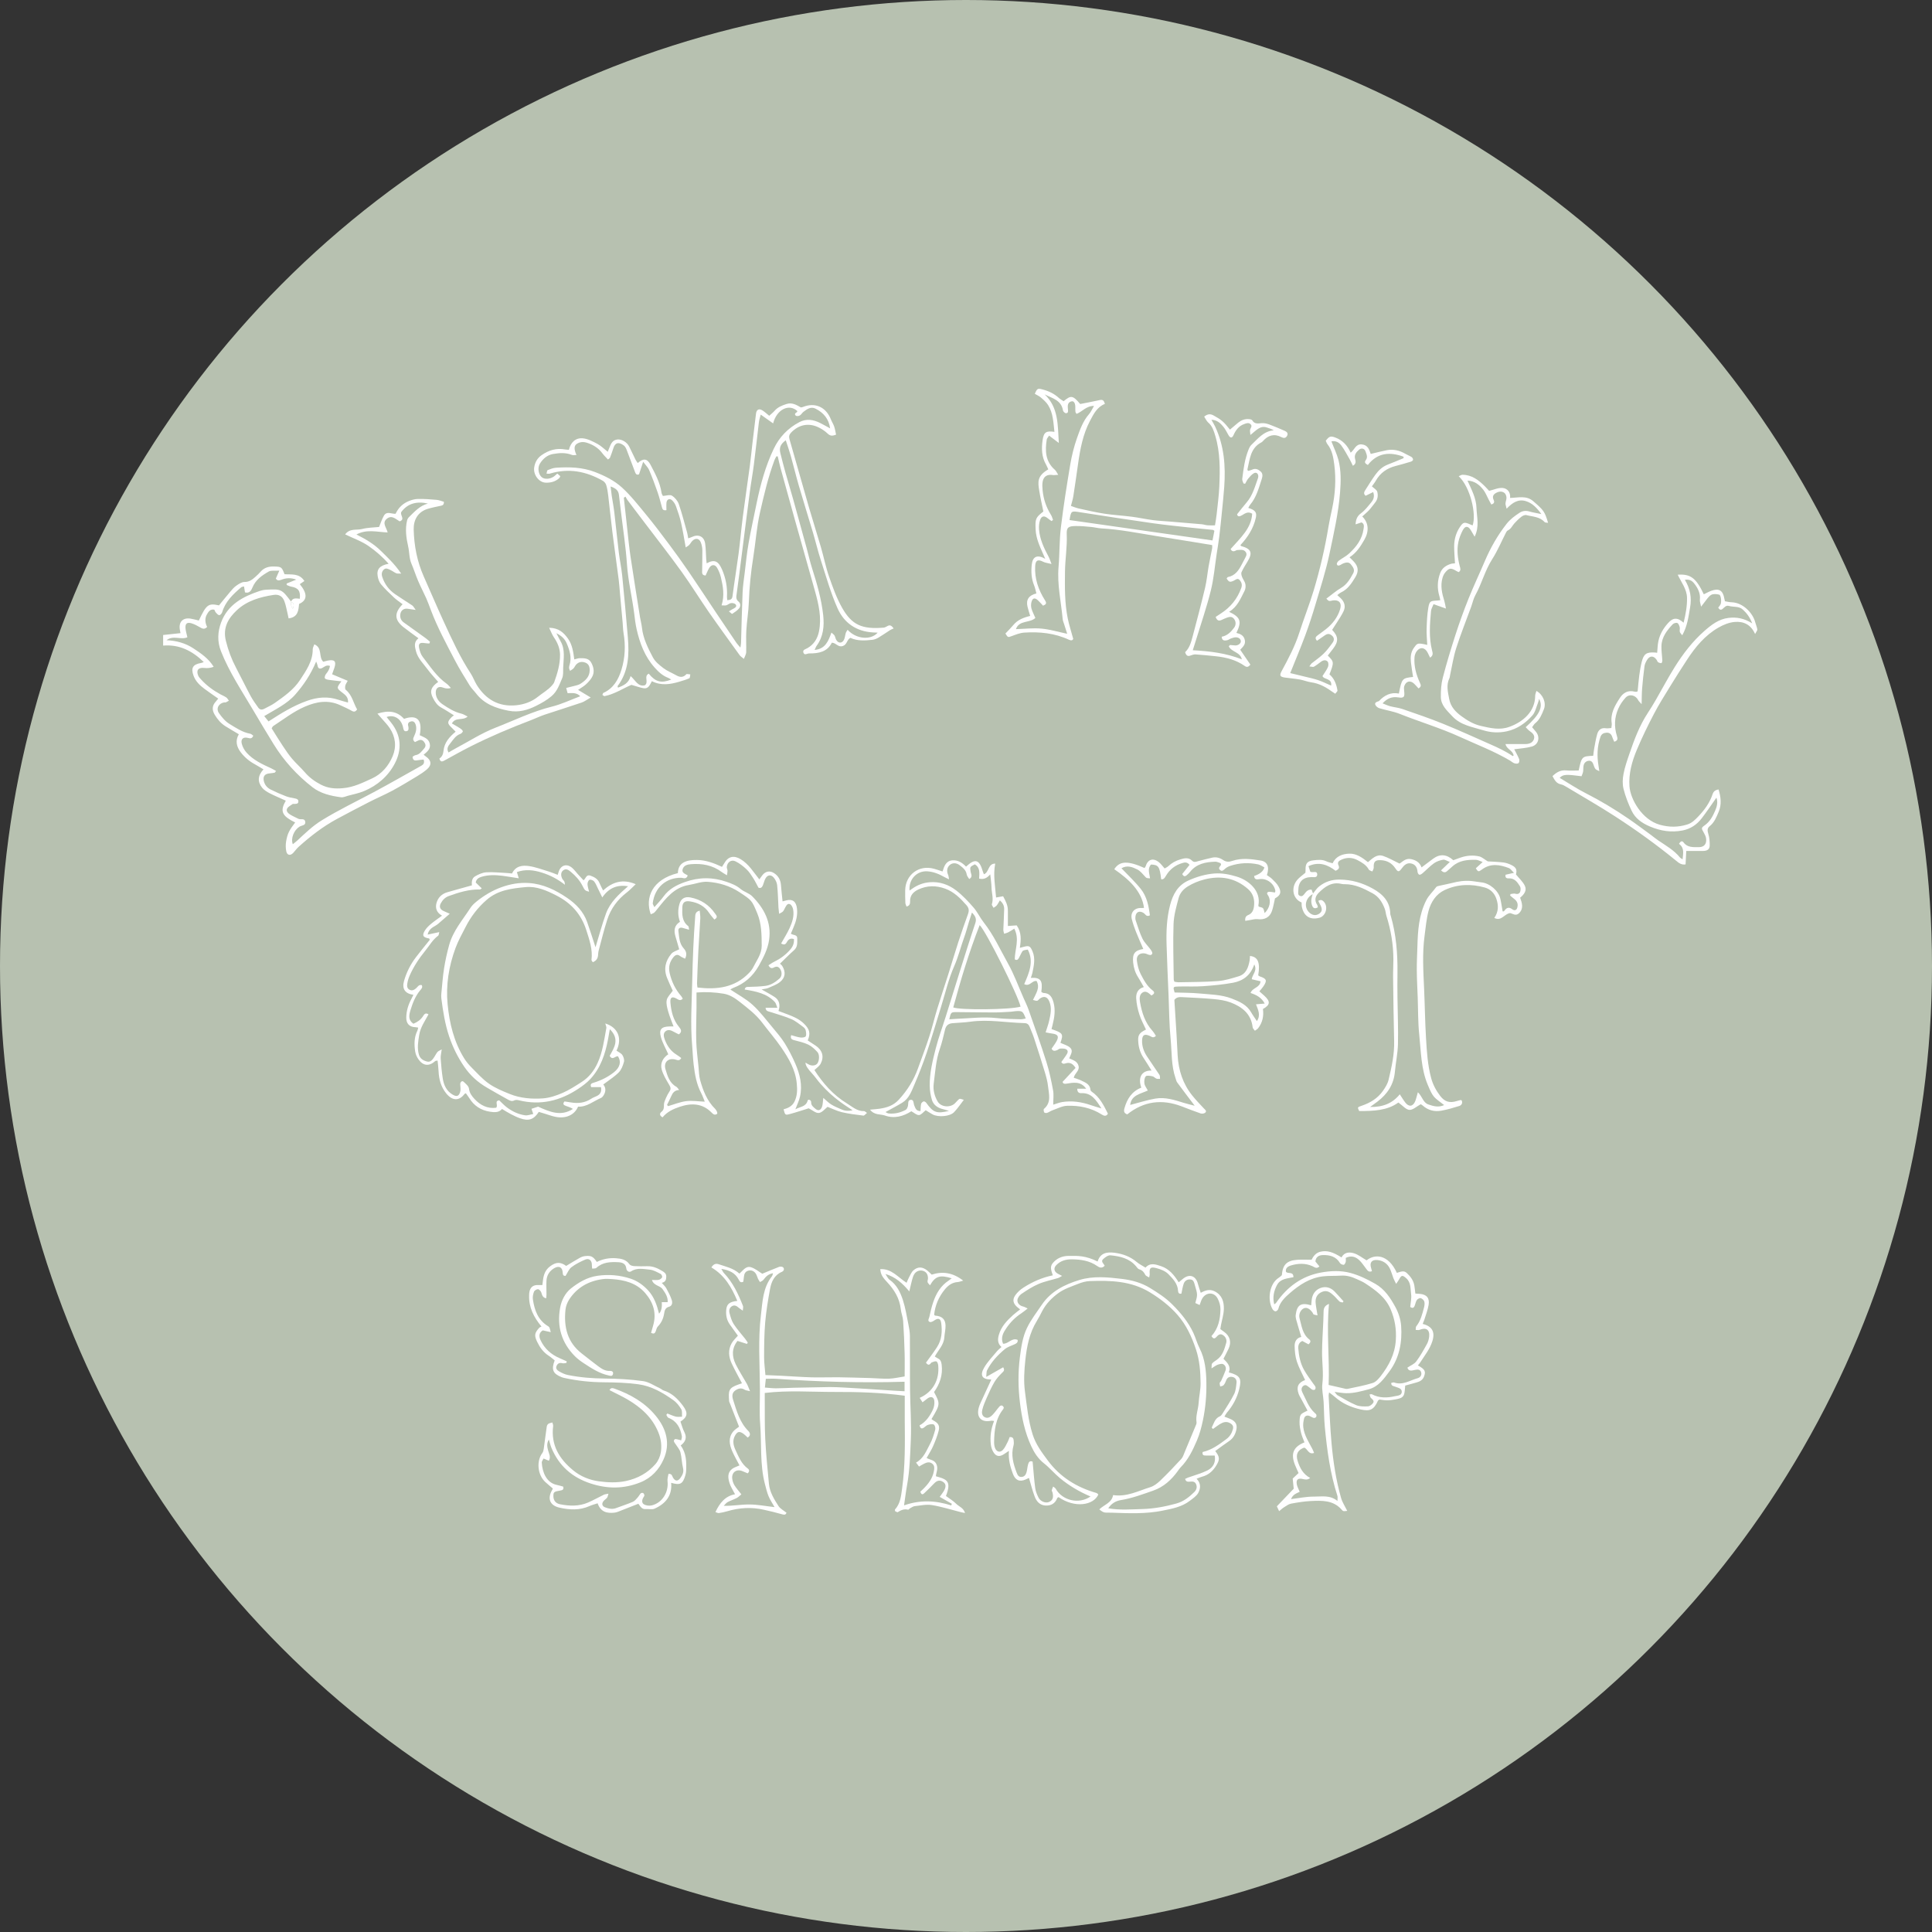 <?xml version="1.0" encoding="UTF-8"?> <svg xmlns="http://www.w3.org/2000/svg" viewBox="0 0 510.78 510.78"><rect x="0" y="0" width="510.78" height="510.78" fill="#333333" stroke="none"/><defs><style>.d{fill:#fff;}.e{fill:#b7c1b0;}</style></defs><g id="a"></g><g id="b"><g id="c"><g><circle class="e" cx="255.39" cy="255.39" r="255.39"></circle><g><path class="d" d="M43.14,167.88c1.5-.16,3.01-.32,4.58-.49-.07-.37-.14-.7-.19-1.04-.29-1.98,.88-3.13,2.89-2.79,.73,.12,1.45,.33,2.15,.49,2-4.25,2.5-4.62,5.33-4,.98-1.2,1.96-2.42,2.97-3.61,.49-.58,1-1.18,1.62-1.61,.65-.45,1.43-.98,2.16-.97,1.27,.01,2.07-.64,2.9-1.38,.48-.43,.95-.88,1.37-1.36,.93-1.05,2.12-1.38,3.47-1.35,2,.05,2.09,.1,2.83,2.04,1.82,.14,3.93-.31,5.25,1.8l-1.21,.83c2.05,2.49,2.05,4.25-.19,5.23-.17,1.67-.24,3.5-2.77,3.82-.08-.41-.16-.82-.26-1.23-.28-1.13-.46-2.3-.88-3.37-.5-1.27-1.46-1.81-2.81-1.61-3.58,.54-7.06,1.55-9.74,4.06-2.25,2.1-3.76,4.61-2.89,8.09,.62,2.51,1.49,4.85,2.69,7.12,1.31,2.48,2.53,5.01,3.86,7.48,.58,1.07,1.31,2.07,2.02,3.07,.4,.56,.97,.61,1.57,.29,.93-.5,1.91-.92,2.76-1.52,2.48-1.75,5.01-3.51,6.69-6.08,1.62-2.48,3.39-4.95,3.37-8.14,0-.41,.26-.82,.42-1.3,2.23,.91,1.05,3.34,2.36,4.6,.39-.1,.78-.22,1.17-.3,1.84-.36,2.34,.18,1.77,1.92-.18,.55-.39,1.09-.6,1.69l4.13,1.73c-.3,.58-.56,.91-.64,1.28-.07,.35-.09,.92,.11,1.09,1.71,1.37,2.01,3.5,3.02,5.21-.42,.56-.78,.72-1.38,.38-1.01-.57-2.07-1.05-3.13-1.53-3.18-1.45-6.24-.93-9.33,.41-3.05,1.32-5.62,3.36-8.37,5.14-.13,.09-.19,.28-.39,.59,.96,1.52,1.92,3.11,2.95,4.65,.78,1.17,1.56,2.34,2.47,3.41,1.04,1.23,2.27,2.3,3.32,3.52,1.2,1.4,2.61,2.44,4.25,3.29,1.89,.98,3.71,1.14,5.85,.95,2.85-.24,5.25-1.46,7.69-2.57,2.57-1.17,4.41-3.35,5.48-5.93,1.03-2.48,.74-5.07-.78-7.36-.64-.97-1.49-1.8-2.25-2.69-.29-.34-.58-.67-1.01-1.16,2.8-.89,5.13-.75,7.03,1.38,2.99-1.05,5.03-.26,4.15,4.32,1,.54,2.3,.79,2.64,2.2,.34,1.4-.62,2.13-1.61,2.97,.29,.23,.44,.36,.61,.48,1.46,.99,1.59,2.25,.25,3.39-.8,.68-1.69,1.27-2.59,1.81-2.15,1.3-4.3,2.61-6.51,3.8-2.01,1.08-4.11,1.97-6.14,3.01-2.86,1.46-5.7,2.96-8.53,4.48-3.73,2.01-7.05,4.59-10.19,7.42-.51,.47-.91,1.06-1.39,1.57-.75,.79-1.6,.63-1.82-.41-.17-.84-.19-1.76-.05-2.61,.35-2.09,.82-2.96,2.4-5.04-.41-.21-.81-.4-1.19-.63-2.38-1.4-2.72-2.64-1.29-5.13-1.43-.65-2.87-1.25-4.25-1.95-.71-.37-1.46-.82-1.96-1.42-1.3-1.57-1.25-3.21,.31-4.91-.83-.49-1.55-.94-2.29-1.35-1.46-.79-2.72-1.84-3.72-3.16-1.09-1.44-1.52-3.02-.51-4.77-1.22-.73-2.39-1.4-3.52-2.11-1.22-.76-2.11-1.81-2.85-3.04-.77-1.29-.71-2.43,.31-3.52,.19-.2,.36-.43,.62-.75-1.28-.9-2.48-1.71-3.64-2.58-1.23-.92-2.33-1.96-2.88-3.45-.77-2.08-.2-3.03,2.02-3.4,.15-.02,.3-.1,.67-.24-3.08-3.01-6.49-4.69-10.74-4.35v-2.82Zm33.82-8.82c-.13,.63-.05,1.2,.45,1.89,.37-.93,.37-1.52-.49-1.86,.47-1.14,1.46-.87,2.34-.79,.22-2.06-.39-2.88-2.28-3.21-.41-.07-.79-.29-1.19-.43v-.39l2.53-1.03c-1.46-.55-2.72-.44-3.94,.04-.63,.24-1.11,.27-1.45-.33l.92-2.09c-1.18,.08-2.18-.13-2.84,.26-1.76,1.01-3.44,2.18-4.27,4.21-.32,.78-.77,1.6-1.97,1.29l-.26-1.59c-.31,.1-.58,.11-.74,.24-2.16,1.83-4.19,3.76-5.04,6.6-.1,.32-.48,.76-.74,.77-.3,0-.64-.37-.89-.65-.21-.24-.32-.58-.44-.81-1.09-.2-1.51,.51-1.89,1.14-.69,1.12-.57,2.32-.01,3.43-.72,.76-1.3,.45-1.95,.06-.7-.41-1.44-.8-2.21-1.03-1.16-.34-1.66,.1-1.56,1.33,.06,.74,.3,1.46,.5,2.37-1.71,.78-3.73-.63-5.51,.78,2.65,.11,5.02,.79,7.09,2.15,2.01,1.32,4.04,2.7,5.37,4.88q-1.21,.46-2.5,.3c-1.56-.19-2.2,.63-1.57,2.08,.16,.36,.47,.67,.74,.97,1.47,1.62,3.21,2.89,5.12,3.93,.52,.28,1.07,.5,1.55,.83,.29,.2,.45,.56,.68,.85-.28,.16-.56,.33-.85,.46-.09,.04-.23-.03-.35-.02-1.48,.23-2.27,1.61-1.43,2.83,.75,1.08,1.67,2.19,2.77,2.86,1.73,1.05,3.44,2.24,5.52,2.61,.29,.05,.54,.34,.79,.51-.35,.85-.8,.75-1.46,.58-1.2-.3-1.89,.33-1.59,1.52,.21,.86,.7,1.75,1.3,2.41,1.76,1.95,4.12,3.04,6.47,4.11,.44,.2,.84,.46,1.3,.71-.23,.28-.29,.43-.38,.45-.45,.08-.91,.15-1.37,.19-1.26,.13-1.76,.81-1.48,2.02,.24,1.04,.9,1.79,1.81,2.25,1.31,.65,2.65,1.24,4.01,1.76,.75,.29,1.56,.44,2.36,.58,.51,.09,.96,.24,.95,.81,0,.66-.56,.63-1.03,.65-.18,0-.4-.04-.52,.05-.5,.36-1.16,.67-1.42,1.18-.34,.67,.24,1.23,.79,1.58,.69,.43,1.45,.74,2.18,1.12,.59,.3,1.61-.22,1.81,.71,.23,1.1-.93,1-1.51,1.37-1.48,.93-2.36,3.1-1.77,4.64,.42-.34,.84-.65,1.22-1,2.05-1.9,4.02-3.83,6.46-5.33,4.45-2.74,9.14-4.98,13.73-7.43,4.23-2.26,8.39-4.66,12.57-6.99,.57-.32,.9-.73,.61-1.63-.58,.06-1.19,.1-1.79,.21-.77,.14-1.09-.2-1.13-.96,.26-.14,.5-.37,.77-.41,1.11-.17,1.64-1.05,2.3-1.79,.54-.6,.37-1.2-.06-1.75-.41-.53-.95-.63-1.56-.32-.28,.14-.57,.28-.82,.4-.61-.5-.54-.9-.27-1.46,.48-1.01,.83-2.08,.43-3.22-.19-.54-.56-.92-1.19-.79-.59,.13-.93,.48-.78,1.14,.03,.11,.07,.23,.08,.34,.04,.47,.11,1-.52,1.11-.61,.1-.76-.3-.86-.84-.09-.51-.28-1.03-.53-1.48-.77-1.4-2.37-2-3.86-1.43,.42,.52,.82,1.01,1.21,1.51,2.66,3.35,2.86,7.09,1,10.7-1.74,3.39-4.61,5.89-8.19,7.38-1.34,.56-2.79,.84-4.2,1.22-.62,.17-1.27,.49-1.87,.41-2.68-.36-5.36-.96-7.53-2.64-4.09-3.18-7.56-6.97-10.29-11.4-1.84-2.99-3.65-6-5.43-9.03-3-5.08-6.29-9.98-8.48-15.52-1.03-2.61-.89-5.16,.03-7.64,1.76-4.72,5.77-6.84,10.23-8.32,.5-.16,1.03-.28,1.55-.31,4.12-.24,4.25-.17,6.71,3.13Zm13.31,21.07c-1.27-.14-2.23-.23-3.18-.37-.42-.06-1.01-.14-1.19-.43-.15-.24,.06-.88,.31-1.17,.53-.63,.91-1.28,1.03-2.1-.9-.33-1.42,.18-2.02,.52-.6,.34-1.14,.24-1.26-.61-.03-.24-.15-.46-.37-1.08-1.45,3.46-3.33,6.22-5.51,8.71-2.2,2.52-5.28,3.94-8.22,5.72l1.13,1.41c3.33-2.15,6.52-4.14,10.15-5.43,2.82-1.01,5.55-1.24,8.38-.28,.79,.27,1.61,.47,2.49,.72,.13-1.56-.89-2.12-1.74-2.8-1.29-1.02-1.3-1.13,0-2.82Z"></path><path class="d" d="M181.3,144.78c-.43-2.35-.76-4.48-1.24-6.58-.33-1.47-.83-2.91-1.34-4.34-.21-.58-.58-1.17-1.03-1.59-.64-.61-1.4-.27-1.49,.62-.06,.66-.01,1.34-.01,1.99-.83,.14-1.04-.21-1.17-.72-.37-1.35-.71-2.72-1.17-4.04-.69-1.99-1.43-3.96-2.25-5.89-.28-.65-.85-1.18-1.56-2.14l-1.09,3.3c-.57,.25-.85-.02-1.04-.54-.73-1.97-1.46-3.93-2.22-5.89-.17-.42-.39-.9-.74-1.17-1.42-1.07-2.35-.75-2.8,.74-.25,.84-.57,1.65-.88,2.47-.05,.14-.24,.23-.53,.49-.5-.55-1.05-1.06-1.48-1.64-1.09-1.48-2.59-2.36-4.31-2.86-.53-.15-1.18-.17-1.7,0-1.29,.43-1.57,1.12-1.17,2.46,.06,.22,.16,.42,.32,.84-.49,0-.89,.11-1.2-.02-1.65-.66-3.34-.53-5-.24-1.51,.26-2.65,1.25-3.45,2.53-.69,1.1-.41,2.84,.46,3.59,.74,.64,2.21,.56,3.28-.21,.28-.2,.51-.45,.85-.74l.79,.69c-.12,.23-.16,.41-.28,.52-1.01,.93-2.27,1.24-3.56,1.2-1.83-.06-3.33-2.11-3.06-4,.19-1.34,.8-2.45,1.91-3.24,1.88-1.34,3.94-1.97,6.27-1.54,.28,.05,.58,.05,1,.09,.46-1.91,1.69-3.2,3.64-3.04,1.33,.11,2.66,.82,3.89,1.47,.96,.51,1.75,1.32,2.74,2.09,.18-.43,.32-.79,.46-1.15,.39-1.01,.83-1.97,2.1-2.1,1.15-.11,2.53,.71,3.11,1.88,.57,1.15,1.11,2.32,1.68,3.47,.15,.31,.38,.59,.58,.88,1.44-1.3,2.49-1.24,3.36,.42,1.24,2.37,2.54,4.74,2.93,7.46,.05,.32,.27,.62,.36,.82,.89-.06,1.85-.41,2.38-.08,.78,.48,1.52,1.36,1.82,2.22,.86,2.48,1.5,5.04,2.21,7.57,.13,.45,.17,.91,.28,1.49,.39-.14,.71-.22,.99-.36,1.71-.83,3.22-.14,3.49,1.74,.2,1.38,.19,2.78,.28,4.17,.02,.34,.08,.68,.12,1.06,2.17-1.2,3.15-.46,4.07,1.65,.98,2.26,1.44,4.68,1.3,7.18-.02,.28,.05,.56,.09,.92,.75-.09,1.25-.14,1.37-1.05,.49-3.76,1.11-7.5,1.61-11.26,.43-3.25,.7-6.51,1.12-9.76,.58-4.47,1.25-8.92,1.85-13.39,.27-2.03,.46-4.07,.7-6.1,.31-2.6,.61-5.2,.94-7.8,.14-1.07,.83-1.39,1.74-.79,.58,.38,1.1,.86,1.75,1.39,.5-.46,1-.84,1.41-1.31,.85-.99,1.98-1.41,3.16-1.8,1.45-.47,2.61,.22,3.79,.9,.18-.03,.36-.04,.51-.1,3.21-1.32,6.14-.03,7.43,3.26,.26,.65,.66,1.25,.88,1.91,.23,.68,.33,1.42,.49,2.12-.97,.4-1.56,.38-2.24-.28-.74-.71-1.66-1.31-2.6-1.73-2.57-1.15-5.1-.56-7.04,1.47-.49,.52-.65,1.01-.44,1.73,1.75,6.05,3.44,12.13,5.19,18.18,1.01,3.48,2.12,6.93,3.13,10.41,.75,2.58,1.27,5.24,2.15,7.77,.97,2.8,1.99,5.65,3.44,8.22,2.57,4.55,5.26,5.75,11.03,5.26,.37-.03,.72-.32,1.09-.48,.49-.22,.91-.17,1.51,.7-.31,.14-.64,.25-.93,.43-1.03,.66-2.03,1.37-3.08,1.99-.49,.29-1.06,.52-1.61,.58-1.98,.22-3.98,.34-5.81-.52-.97,.49-.83,1.76-2,2.16-1.28,.43-1.74-.85-2.91-.88-1.19,2.43-3.49,2.87-6,2.84-.52,0-1.25,.62-1.52-.23-.24-.74,.54-.87,1.04-1.15,1.74-.98,2.7-2.53,3.09-4.46,.72-3.62-.08-7.1-1.04-10.55-1.72-6.19-3.5-12.36-5.23-18.55-1.31-4.66-2.6-9.32-3.88-13.99-.29-1.05-.51-2.11-.76-3.17h-.36c-.17,.33-.37,.65-.5,.99-1.68,4.5-2.76,9.16-3.83,13.83-.9,3.95-1.15,7.96-1.79,11.93-.63,3.9-1.02,7.84-1.16,11.81-.09,2.51-.53,5-.67,7.51-.11,1.91,.02,3.83-.03,5.75-.02,.51-.35,1.01-.61,1.72-.52-.44-.88-.65-1.1-.95-2.7-3.75-5.43-7.48-8.07-11.27-2.46-3.55-4.73-7.24-7.25-10.75-3.03-4.22-6.24-8.31-9.38-12.45-1.66-2.19-3.33-4.38-4.99-6.58-.2-.27-.34-.59-.51-.89l-.44,.29c.3,2.74,.59,5.48,.9,8.22,.27,2.43,.5,4.87,.86,7.29,.8,5.37,1.67,10.73,2.52,16.09,.15,.92,.41,1.83,.51,2.76,.31,2.86,1.59,5.38,2.89,7.84,.59,1.13,1.72,2.04,2.77,2.84,1.01,.77,2.24,1.25,3.36,1.88,.88,.5,1.72,.69,2.55-.09,.08-.08,.18-.22,.26-.22,.32,0,.63,.06,.95,.1-.08,.35-.06,.93-.26,1.02-.85,.38-1.75,.64-2.65,.91-2.39,.71-4.79,1.1-7.25-.14-.52,.93-.88,2.1-2.22,1.86-.94-.17-1.85-.51-3.18-.89-2.09,.86-4.39,2.43-7.1,2.98-.16,.03-.37-.2-.58-.33,.11-.23,.15-.47,.26-.52,2.66-1.21,3.96-3.47,4.78-6.13,.98-3.2,1.11-6.43,.55-9.71-.15-.92-.16-1.87-.24-2.8-.22-2.44-.45-4.88-.67-7.32-.12-1.34-.2-2.68-.37-4.01-.54-4.17-1.13-8.34-1.66-12.51-.41-3.24-.72-6.48-1.11-9.72-.11-.92-.25-1.86-.52-2.74-.13-.44-.51-.92-.92-1.15-4.41-2.51-9.05-3.4-14.01-1.88-.2,.06-.44,0-.86,0,.12-.39,.13-.86,.3-.93,.7-.28,1.44-.58,2.17-.63,3.51-.23,7-.16,10.36,1.14,2.59,1,5.11,2.25,7.12,4.09,2.32,2.11,4.28,4.63,6.29,7.06,2.15,2.61,4.19,5.31,6.21,8.02,1.75,2.34,3.45,4.71,5.1,7.12,2.5,3.66,4.92,7.36,7.38,11.04,1.75,2.62,3.52,5.23,5.29,7.84,.25,.36,.57,.68,1.04,1.24,.09-.6,.16-.92,.17-1.24,.13-4.44,.22-8.89,.41-13.33,.07-1.75,.35-3.49,.56-5.23,.32-2.6,.56-5.21,1.02-7.78,.63-3.57,1.42-7.1,2.14-10.65,1.01-4.93,2.34-9.77,4.51-14.32,1.47-3.09,3.76-5.49,6.82-7.08,1.83-.95,3.64-.65,5.4,.22,.88,.44,1.73,.93,2.69,1.45-.34-2.51-1.73-4.12-3.81-5.19-1.28-.66-2.26,.09-3.21,.79-.37,.27-.6,.75-.99,.98-.27,.17-.82,.24-1.04,.07-.45-.34-.2-.7,.25-.93,.08-.04,.1-.19,.14-.29-2.17-2.03-5.44-.5-6.41,3.25l-3.28-2.32c-.2,.8-.41,1.39-.48,2-.45,3.72-.84,7.44-1.32,11.15-.31,2.43-.76,4.85-1.08,7.28-.7,5.27-1.35,10.55-2.03,15.83-.47,3.71-.93,7.42-1.45,11.12-.11,.79-.24,1.46,.5,2.05,.58,.47,.57,1.25,.17,1.76-.48,.61-1.19,1.05-1.85,1.49-.08,.06-.48-.36-.87-.67,.54-.32,.91-.57,1.3-.76,.49-.24,.85-.62,.47-1.08-.22-.27-.81-.39-1.2-.34-.44,.06-.82,.44-1.26,.58-.3,.1-.65,.02-1.25,.02,.83-2.6,.39-5.01-.17-7.39-.21-.9-.57-1.79-1.04-2.58-.55-.93-1.47-.86-2.06,.08-.22,.35-.38,.73-.55,1.1-.15,.3-.28,.61-.4,.9-1.11-.05-.91-.83-.91-1.43,0-1.75,.08-3.51,.05-5.26-.01-.68-.15-1.4-.4-2.04-.42-1.09-1.35-1.27-2.21-.46-.34,.31-.54,.77-.86,1.1-.24,.25-.57,.41-.95,.67Zm50.72,22.48c-.46-.02-.85-.04-1.24-.06-4.38-.25-7.63-2.51-9.34-6.35-1.82-4.08-3.03-8.44-4.42-12.71-.79-2.44-1.38-4.95-2.11-7.41-1.23-4.14-2.53-8.26-3.74-12.41-.75-2.58-1.37-5.2-2.1-7.78-.39-1.38-.87-2.72-1.33-4.14-1.39,1-1.78,1.97-1.43,3.39,.42,1.7,.86,3.39,1.33,5.08,.68,2.42,1.41,4.82,2.09,7.24,1.19,4.27,2.37,8.56,3.54,12.84,.49,1.8,.89,3.63,1.46,5.4,1.28,4,2.43,8.02,2.9,12.23,.32,2.96,.06,5.69-1.73,8.16-.19,.26-.29,.59-.53,1.09,2.86-.27,3.64-2.36,4.44-4.59,.37,.34,.66,.52,.82,.78,.2,.35,.25,.79,.45,1.14,.56,.96,1.53,.98,2.04,0,.28-.55,.3-1.22,.49-1.82,.09-.29,.3-.54,.48-.84,2.21,2.46,6.1,2.84,7.93,.78Zm-70.59-38.64c.13,1.02,.2,1.77,.31,2.51,.22,1.44,.5,2.87,.67,4.32,.42,3.54,.76,7.08,1.19,10.61,.25,2.03,.68,4.03,.89,6.06,.55,5.46,1.04,10.92,1.5,16.38,.38,4.55,.22,9-2.7,12.87-.04,.06,.04,.21,.09,.43,1.48-.56,2.84-1.17,3.34-3.06,1.28,1.09,1.93,2.89,3.76,2.44,1.13-.8-.36-2.4,1.04-3.08,1.8,2.2,3.29,2.6,5.94,1.56-.32-.18-.55-.35-.81-.45-1.46-.56-2.55-1.56-3.58-2.72-2.61-2.92-3.92-6.43-4.76-10.15-.31-1.36-.47-2.76-.64-4.14-.55-4.34-1.61-8.59-1.91-12.98-.32-4.76-1.07-9.49-1.63-14.24-.16-1.39-.33-2.78-.5-4.17-.14-1.12-.81-1.73-2.2-2.19Z"></path><path class="d" d="M324.94,161.74c3.07,1.47,3.4,2.55,1.94,5.59,1.04,.25,1.95,.65,2.22,1.86,.27,1.2-.52,1.83-1.21,2.59,.9,1.31,1.77,2.59,2.69,3.94-.47,.53-.85,.81-1.5,.35-2.26-1.59-4.84-2.27-7.54-2.56-1.8-.19-3.6-.37-5.41-.5-.44-.03-.92,.11-1.34,.28-.83,.35-1.2-.02-1.47-.87,1.16-1.08,1.58-2.61,1.98-4.12,1.14-4.29,2.27-8.59,3.3-12.91,.44-1.87,.61-3.8,.94-5.7,.28-1.59,.63-3.17,.93-4.75,.04-.22,0-.45,0-.83-1.63-.27-3.24-.54-4.84-.8-3.34-.54-6.68-1.08-10.02-1.61-4.79-.77-9.54-1.74-14.4-2-.93-.05-1.85-.31-2.78-.39-1.34-.12-2.68-.26-4.02-.24-1.94,.02-2.47,.36-2.39,2.14,.15,3.33-.42,6.6-.46,9.91-.05,4.14-.1,8.3,.73,12.39,.36,1.76,.93,3.47,1.45,5.41-.15,.35-.5,.51-1.14,.21-3.76-1.75-7.76-2.15-11.83-1.88-1.13,.07-2.24,.54-3.32,.93-.96,.35-.98,.4-1.64-.69,.71-.75,1.44-1.46,2.09-2.24,1.13-1.38,2.68-1.98,4.46-2.41-.27-.91-.53-1.67-.71-2.45-.44-1.81,.33-3.01,2.35-3.5-.19-.7-.32-1.43-.59-2.09-.74-1.79-.84-3.63-.64-5.51,.23-2.15,1.44-2.76,3.57-1.55-.26-.59-.43-.98-.6-1.37-.89-2.03-1.83-4.03-1.94-6.32-.14-2.88-.03-3.2,2.04-4.82-.38-1.88-.8-3.69-1.09-5.52-.37-2.29-.6-3.87,2.39-5.62-.19-.4-.35-.84-.57-1.23-1.19-2.04-1.25-4.26-.93-6.49,.3-2.12,.95-2.53,3.13-2.19-.29-2.45-.32-4.94-1.68-7.09-.48-.76-1.21-1.39-1.9-1.99-.47-.41-1.08-.66-1.61-.98,.63-1.45,.76-1.49,2.04-1.16,1.61,.42,3.07,1.1,4.31,2.24,.38,.35,.85,.59,1.27,.88,1.95-1.65,2.43-1.56,4.38,.73,1.77-.35,3.47-.65,5.16-1.04,.88-.21,1.14,.23,1.37,1.01-2.1,.83-3,2.71-3.94,4.49-1.88,3.56-2.6,7.48-3.16,11.42-.4,2.82-.8,5.64-1.24,8.46-.12,.8-.38,1.57-.64,2.61,.63,.21,1.31,.5,2.01,.66,2.28,.5,4.55,1.04,6.85,1.39,2.42,.37,4.87,.49,7.3,.81,1.85,.24,3.68,.65,5.53,.89,1.44,.19,2.9,.25,4.35,.37,2.85,.24,5.7,.47,8.55,.72,.52,.05,1.03,.24,1.55,.28,.62,.05,1.24,.01,1.95,.01,.17-1.13,.35-2.04,.44-2.96,.26-2.43,.59-4.86,.7-7.3,.2-4.5,.25-9.01-1.06-13.39-.38-1.27-.76-2.58-1.86-3.52-.45-.39-.71-1.02-1.08-1.58,.9-.71,1.59-.8,2.51-.29,1.95,1.08,2.63,1.59,4.3,3.73,.71-.6,1.44-1.23,2.18-1.84,.8-.65,1.72-1.01,2.76-.94,.33,.02,.82,.1,.95,.31,.61,1.05,1.49,.85,2.46,.77,.67-.06,1.4,.1,2.05,.34,1.37,.5,2.71,1.09,4.05,1.67,.59,.26,1.03,.66,.64,1.36-.36,.64-.9,.63-1.5,.31-1.9-.99-3.5-.49-4.87,1.05-.12,.13-.25,.27-.4,.34-2.93,1.51-3.06,4.46-3.7,7.16-.02,.09,.08,.21,.16,.39,.37-.11,.77-.18,1.12-.35,.9-.42,1.63-.03,2.24,.52,.58,.53,.5,1.27,.27,1.97-.79,2.38-1.4,4.83-3.08,6.81-.18,.22-.29,.49-.48,.83,.39,.14,.71,.23,1.01,.38,1.02,.52,1.23,1.13,.97,2.28-.64,2.81-2.14,5.12-4.07,7.18,.1,.1,.16,.24,.25,.26,2.66,.73,3.06,1.78,1.59,4.16-.55,.89-1.11,1.79-1.54,2.73-.15,.33,0,.86,.14,1.25,.25,.65,.74,1.22,.88,1.88,.12,.57,.05,1.31-.22,1.82-1.04,2-1.85,4.19-4.1,5.54Zm-3.53,1.35c.44-.29,.91-.61,1.38-.91,2.54-1.64,4.34-3.86,5.37-6.72,.3-.83,.11-1.5-.43-2.11-.56-.63-1.04-.06-1.55,.17-1.02,.47-1.29,.38-1.89-.59,.12-.12,.22-.34,.35-.37,1.95-.37,2.88-1.83,3.7-3.42,.22-.42,.45-.82,.65-1.24,.28-.62,.86-1.24,.36-1.95-.56-.8-1.46-.55-2.27-.53-.16,0-.32,.13-.48,.2-.72,.32-1.06-.05-1.25-.47,1.32-1.5,2.63-2.8,3.71-4.28,1.1-1.49,1.89-3.17,1.99-5.06-1.09-.67-1.87-.09-2.66,.39-.67,.41-1.2,.46-1.33-.24,.91-1.14,1.67-2.14,2.5-3.1,1.62-1.88,2.22-4.22,3.03-6.47,.04-.11,.06-.23,.07-.34,.06-.81-.5-1.32-1.18-.93-.57,.32-1.04,.88-1.47,1.4-.34,.4-.55,.91-.82,1.37l-.44-.07c-.12-.4-.38-.82-.33-1.2,.33-2.61,.65-5.23,1.64-7.69,.19-.48,.43-1,.8-1.34,1.71-1.61,3.19-3.59,5.9-3.83-.61-.37-1.2-.52-1.77-.72-1.87-.67-2.93,.84-4.42,1.95-.04-.74-.17-1.15-.05-1.46,.18-.49,.62-.92,.07-1.41-.53-.46-1.08-.21-1.65-.01-1.44,.51-2.23,1.59-2.83,2.93-.38,.85-.86,.81-1.33,0-.44-.76-.81-1.57-1.37-2.24-.76-.91-1.62-1.78-3.14-1.82,.39,.71,.73,1.24,.99,1.8,2.38,5.07,2.79,10.45,2.4,15.93-.16,2.21-.39,4.41-.61,6.61-.21,2.15-.43,4.3-.69,6.44-.19,1.56-.46,3.12-.7,4.68-.49,3.23-.76,6.51-1.54,9.67-1.08,4.36-2.55,8.62-3.87,12.92-.28,.92-.58,1.83-.91,2.88,4.52,.25,8.83,.76,12.97,2.41-.4-1.97-2.75-1.91-3.45-3.45,.19-.19,.28-.35,.36-.34,.45,.02,.9,.09,1.35,.11,.68,.04,1.41-.45,1.47-.97,.07-.62-.41-1.14-1.24-1.18-.43-.02-.89,.15-1.32,.29-.38,.13-.72,.43-1.11,.5-.64,.12-1.32,.14-1.38-.94,1.47-.27,2.45-1.26,3.29-2.4,.53-.73,.49-1.62,0-2.28-.52-.72-1.2-.62-1.89-.37-.49,.18-.97,.4-1.45,.62-.74,.34-1.23,.12-1.55-.82Zm-32.17-55.78c-2.12,0-3.14,1.57-4.63,2.11-.14-.26-.28-.4-.29-.56-.04-.4-.04-.8-.03-1.21,.01-1.01-.36-1.66-.95-1.55-.85,.16-1.09,.79-1.04,1.58,.01,.18,.02,.35,.04,.52,.05,.48,.13,1.05-.54,1.04-.27,0-.72-.44-.77-.73-.45-2.77-2.87-3.21-4.84-4.24,3.67,3.48,3.44,8,3.74,12.84l-2.56-1.94c-.29,.45-.58,.71-.63,1.02-.47,2.98-.38,5.83,2.15,8.02,.31,.27,.48,.7,.89,1.32-.69,.03-1.07,.12-1.43,.06-1.44-.24-2.43,.33-2.69,1.72-.14,.73-.09,1.52-.02,2.27,.22,2.36,.97,4.55,2.23,6.57,.25,.39,.36,.87,.53,1.31l-.39,.3c-.33-.24-.68-.46-.99-.72-.89-.75-1.65-.68-2.03,.4-.28,.79-.36,1.71-.29,2.56,.21,2.61,1.32,4.93,2.54,7.21,.25,.46,.4,.98,.76,1.9-1.03-.27-1.67-.31-2.18-.58-1.39-.72-2.05-.45-2.14,1.13-.19,3.32,.86,6.32,2.61,9.07,.54,.84,.2,1.09-.53,1.4-.48-.51-.89-1-1.36-1.43-.84-.78-1.44-.61-1.72,.54-.13,.54-.12,1.16,.03,1.69,.24,.81,.65,1.57,1.02,2.44-1.46,1.41-4.3,.52-5.14,2.96,2.33-.07,4.56-.34,6.75-.14,2.21,.2,4.37,.86,6.8,1.37-.32-1.02-.57-1.79-.81-2.56-.14-.44-.34-.88-.38-1.33-.42-4.59-1.49-9.12-1.09-13.79,.3-3.48,.2-7.01,.62-10.47,.67-5.56,1.55-11.1,2.48-16.63,.4-2.35,.98-4.7,1.77-6.95,.79-2.23,1.58-4.51,3.2-6.36,.49-.56,.79-1.28,1.31-2.17Zm-6.49,30.18c12.65,1.8,25.17,3.59,37.81,5.39,.18-.93,.34-1.76,.5-2.55-.21-.13-.3-.23-.4-.24-1.85-.19-3.71-.36-5.56-.56-3.42-.38-6.85-.71-10.25-1.19-6.42-.91-12.82-1.9-19.22-2.9-2.46-.39-2.45-.44-2.87,2.07Z"></path><path class="d" d="M195.09,353.15c-.67-.94-1.43-1.97-2.16-3.01-.85-1.21-1.08-2.59-.91-4.03,.17-1.4,.93-1.96,2.91-2.18-1.5-3.59-3.36-6.79-6.86-8.85,.52-.82,1.09-1.13,1.94-.84,1.88,.64,3.86,1.04,5.48,2.48,.91-.78,1.69-2.09,3.02-1.7,1.11,.32,2.06,1.16,3.02,1.73,1.43-.59,2.96-1.26,4.51-1.84,.3-.11,.89-.02,1.05,.2,.32,.42,.14,.91-.39,1.14-2,.86-2.77,2.62-3.12,4.54-.54,2.92-1.02,5.86-1.28,8.81-.26,3.06-.28,6.15-.29,9.23,0,1.5,.22,3.01,.35,4.71,1.41,.06,2.8,.11,4.19,.18,2.68,.14,5.36,.34,8.04,.42,2.33,.06,4.66-.04,6.99-.02,2.87,.04,5.74,.13,8.61,.21,1.63,.05,3.27,.22,4.9,.16,1.32-.05,2.64-.37,4.08-.59,0-2.09,.05-4.13-.01-6.16-.08-2.85-.19-5.7-.39-8.55-.07-1.03-.51-2.02-.62-3.05-.31-2.87-1.71-5.14-3.63-7.19-1.39-1.48-1.66-2.11-1.8-3.41,2.98-.19,4.64,2.13,6.96,3.6,.22-.5,.39-.96,.62-1.39,.36-.65,.65-1.42,1.18-1.89,1.18-1.04,2.39-.98,3.67,.03,.37,.29,.68,.64,1.17,1.09,2.83-.9,5.56-.58,8.33,1.59-.74,.2-1.1,.36-1.47,.38-1.46,.1-2.5,.87-3.39,1.95-1.6,1.95-2.56,4.17-2.82,6.68,.09,.09,.17,.23,.25,.24,1.8,.12,2.73,.93,2.76,2.65,.02,1.03-.25,2.07-.32,3.11-.14,2-1.58,3.34-2.52,5.05,.3,.18,.57,.38,.85,.52,.7,.35,.87,.87,.97,1.67,.33,2.72-.49,5.07-2.02,7.21,1.67,3.13,1.66,3.22-.67,7.14,.16,.12,.32,.28,.51,.38,1.25,.67,1.72,1.34,1.4,2.65-.35,1.41-.9,2.78-1.48,4.11-.46,1.06-1.11,2.05-1.72,3.15,.97,.55,2.16,.48,2.65,1.78,.43,1.15-.13,2.04-.2,3.05,2.7,.79,4.26,1.1,2.66,5.22,.88,.66,1.9,1.25,2.71,2.06,.74,.75,1.95,1.07,2.33,2.44-.47-.1-.79-.15-1.11-.23-2.54-.64-5.06-1.45-7.64-1.87-1.46-.24-3.03,.12-4.54,.28-.43,.05-.83,.35-1.24,.57-.19,.1-.39,.41-.52,.37-1.04-.25-1.89,.1-2.73,.65-.13,.09-.5-.19-.71-.27-.01-.21-.07-.37-.02-.43,1.44-1.58,1.6-3.58,1.88-5.55,.83-6,.76-12.03,.7-18.06-.02-2.1,0-4.2,0-6.47-6.24-.85-12.42-1.02-18.6-1-6.1,.01-12.22-.47-18.41,.27,0,.77,0,1.4,0,2.02,.03,3.39-.05,6.78,.13,10.16,.2,3.95,.59,7.88,.97,11.82,.21,2.22,1.37,4.1,2.54,5.91,.47,.72,1.38,1.17,2.11,1.76-.17,.45-.44,.61-1.04,.44-1.63-.47-3.28-.86-4.93-1.23-3.26-.75-6.49-.56-9.69,.39-.72,.21-1.46,.38-2.2,.48-.29,.04-.61-.16-.93-.26,1.11-2.36,2.54-4.22,5.18-4.71-.55-1.09-1.16-1.98-1.46-2.96-.4-1.3-.62-2.71,.66-3.72,.53-.42,1.24-.61,1.98-.95-.63-1.22-1.36-2.46-1.93-3.77-.75-1.73-1.07-3.52,.23-5.15,.44-.56,1.11-.93,1.58-1.31-.79-2.02-1.59-4.08-2.4-6.14-.08-.22-.22-.44-.23-.66-.17-2.7-.24-3.43,2.56-4.39,.27-.09,.54-.19,.84-.29-.92-1.76-1.87-3.44-2.69-5.18-.83-1.77-1.03-3.62-.04-5.4,.4-.72,1.05-1.29,1.62-1.96Zm39-16.33c.37,.52,.63,1.19,1.11,1.53,1.88,1.32,2.82,3.28,3.49,5.31,.68,2.08,1.02,4.27,1.46,6.42,.21,1.03,.4,2.08,.41,3.12,.05,4.78-.02,9.56,.04,14.34,.05,4.37,.38,8.73,.2,13.11-.17,4.01-.27,8.02-.99,11.98-.31,1.69-.51,3.4-.8,5.36,4.27-1.51,8.38-1.31,12.49,.02l.13-.45-3.19-1.82c.47-.69,.97-1.25,1.28-1.91,.47-1.02,.27-1.66-.5-2.11-.83-.49-1.53-.3-2.29,.5-.84,.89-1.73,1.75-2.62,2.59-.53,.5-.79,.16-1-.43,.25-.23,.51-.47,.75-.71,1.35-1.33,2.49-2.79,2.84-4.73,.13-.72,.23-1.42-.4-1.95-.68-.58-1.43-.39-2.14-.05-.46,.22-.88,.5-1.39,.79l-.79-1.05c2.03-1.12,2.72-3.13,3.69-4.91,.63-1.17,1.02-2.48,1.38-3.77,.12-.42-.08-1.23-.38-1.38-.42-.21-1.09-.06-1.6,.11-.42,.14-.74,.56-1.15,.79-.59,.33-.83-.03-1.01-.68,1.69-.92,2.72-2.46,3.52-4.15,.33-.7,.47-1.58,.38-2.35-.13-1.04-.92-1.25-1.79-.62-.41,.3-.81,.63-1.32,1.02l-.76-1.17c3.39-1.51,5.29-4.62,4.9-8.62-.04-.37-.24-.95-.48-1.02-.36-.11-.84,.13-1.25,.27-.15,.05-.23,.26-.36,.38-.52,.47-.82,.08-1.15-.31,.98-1.37,2.02-2.7,2.93-4.12,1.26-1.95,1.41-4.16,1.1-6.38-.17-1.23-.82-1.37-1.81-.68-.34,.24-.86,.52-1.17,.42-.76-.26-.24-.92-.15-1.34,.27-1.31,.59-2.63,1.02-3.9,.78-2.31,1.98-4.34,4.09-5.72,.25-.16,.48-.35,.8-.59-3.12-.97-4.33-.59-5.74,1.85-.26-.33-.57-.56-.64-.85-.08-.31,.12-.69,.11-1.03-.03-1.1-.5-1.73-1.4-1.97-.83-.22-1.77,.12-2.26,.95-.29,.49-.44,1.07-.59,1.63-.22,.81-.39,1.64-.69,2.89-1.85-2.24-3.73-3.84-6.3-4.61Zm-29.32,61.62c-.6-1.07-1.19-1.93-1.58-2.88-.42-1.02-.66-2.1-.95-3.17-1.37-5.21-.85-10.57-1.26-15.86-.25-3.13-.05-6.29-.07-9.44-.04-6.46-.52-12.93,.26-19.38,.43-3.57,.51-7.25,2.91-10.28,.15-.19,.18-.47,.3-.82-1.27,.21-1.92,.92-2.53,1.73-.21,.28-.61,.41-.92,.61-.17-.28-.37-.54-.51-.83-.22-.46-.33-1-.61-1.41-.46-.68-1.17-.99-1.98-.77-.77,.21-1.08,.82-1.15,1.59-.04,.46-.11,.91-.16,1.33-.75,.35-.96-.05-1.24-.59-.91-1.74-2.46-2.48-4.57-2.8,.31,.51,.44,.84,.66,1.07,2.39,2.51,3.82,5.57,5.06,8.73,.11,.28-.02,.66-.05,1.24-.55-.39-.84-.57-1.1-.79-.51-.46-1.08-.78-1.73-.41-.71,.4-.87,1.14-.68,1.84,.27,1,.55,2.05,1.1,2.9,.88,1.36,1.99,2.57,3,3.86,.26,.33,.49,.7,.73,1.05l-.23,.34c-.84-.26-1.67-.53-2.5-.79-1.57,2.02-1.47,4.11-.46,6.17,.87,1.77,1.96,3.42,2.93,5.15,.3,.53,.49,1.12,.85,1.97-.69-.18-1.11-.2-1.42-.39-.88-.57-1.71-.33-2.45,.18-.9,.62-.92,1.5-.6,2.5,.94,2.95,1.74,5.95,4.04,8.25,.45,.46,.71,1.21-.2,1.72-.37-.34-.68-.69-1.04-.95-1.14-.83-1.71-.68-2.35,.54-.66,1.27-.37,2.51,.18,3.7,.84,1.79,1.56,3.66,3.25,4.9,.45,.33,.49,.76-.02,1.27-.44-.18-.91-.37-1.37-.57-1.53-.66-2.88,.24-2.73,1.9,.06,.62,.27,1.28,.59,1.81,.48,.79,1.11,1.48,1.83,2.41-.4,.32-.77,.73-1.23,.97-.77,.41-1.62,.66-2.39,1.08-.41,.22-.7,.65-1.04,.99,2.36,.05,4.54-.37,6.72-.36,2.19,0,4.38,.44,6.72,.7Zm34.38-33.14c-11.34,.35-22.65,.02-33.95-.78-.86-.06-1.74,0-2.73,0l-.25,2.32c1.07,.08,1.99,.2,2.92,.2,1.58,0,3.16-.11,4.74-.15,3.15-.07,6.3-.14,9.45-.18,1.22-.01,2.45,.06,3.67,.12,2.04,.11,4.08,.23,6.12,.36,2.45,.15,4.9,.32,7.35,.48,.85,.06,1.7,.1,2.68,.15v-2.52Z"></path><path class="d" d="M316.37,390.97c1.21,1.24,1.03,2.59,.42,3.72-.46,.85-1.42,1.47-2.23,2.09-2.11,1.63-4.68,2.09-7.19,2.6-4.45,.9-8.96,.71-13.46,.54-.53-.02-1.05-.02-1.58-.02q-.76,0-1.69-.86c1.25-1.23,3.29-1.69,3.64-3.77,3.63,.54,6.65-1.11,9.8-2.08,.96-.29,1.88-.99,2.63-1.71,1.93-1.85,3.78-3.79,5.59-5.76,.45-.49,.66-1.23,.93-1.87,.95-2.26,1.89-4.53,2.83-6.8,.13-.32,.33-.69,.28-1-.27-1.76,.44-3.39,.55-5.1,.11-1.75,.53-3.49,.52-5.23-.03-3.04-.24-6.05-1.23-9-1.11-3.32-2.56-6.44-4.84-9.06-2.07-2.37-4.55-4.29-7.27-5.96-4.99-3.06-10.43-3.21-15.97-3.01-1.03,.04-2.09,.34-3.06,.73-1.78,.71-3.69,1.32-5.21,2.43-1.72,1.25-3.28,2.82-4.3,4.78-.45,.88-.89,1.76-1.41,2.6-1.96,3.16-2.65,6.73-3.04,10.32-.3,2.77-.47,5.64-.1,8.38,.51,3.77,.85,7.57,2.02,11.28,.85,2.69,2.42,4.75,4.01,6.9,3.26,4.4,7.64,7.1,12.83,8.59,.11,.03,.21,.1,.3,.17,.09,.07,.15,.17,.23,.26-1.23,2.8-6.16,3.69-10.51,.67-.12,.09-.32,.16-.36,.28-.56,1.48-1.72,2.05-3.19,1.94-1.45-.11-2.31-1.14-2.77-2.39-.59-1.56-.99-3.19-1.5-4.9-.18,.08-.52,.24-.86,.4-1.66,.75-2.77,.19-3.4-1.5-.7-1.87-1.22-3.75-1.04-6.06-.59,.39-.94,.63-1.3,.87-1.19,.78-2.11,.65-2.82-.55-.35-.58-.58-1.28-.66-1.96-.26-2.1,.03-4.16,.86-6.26-.35-.03-.57-.1-.77-.06-2.61,.53-3.97-.89-3.29-3.44,.12-.45,.29-.89,.49-1.31,.94-2.06,1.89-4.12,2.83-6.15-2.42,0-3.13-1.05-1.86-3.2,.91-1.54,2.19-2.86,3.34-4.25,.33-.4,.76-.72,1.21-1.14-1.07-.94-1.03-2.05-.69-3.23,.62-2.18,2.12-3.74,3.73-5.2,.56-.51,1.18-.95,1.89-1.52-.29-.22-.49-.37-.69-.54-1.16-.96-1.43-2.02-.57-3.22,.55-.78,1.32-1.47,2.13-1.99,2.37-1.53,4.93-2.67,7.77-3.25-.33-1.1-.87-2.18-.05-3.19,1.06-1.31,2.51-1.92,4.16-1.95,2.66-.04,4.53-.07,7.74,1.48,.69-2.27,2.43-2.57,4.46-2.31,2.19,.28,4.17,1.01,5.88,2.45,.66,.56,1.47,.94,2.32,1.48,1.22-1.37,2.63-.89,4.13-.38,2.15,.73,3.44,2.34,4.64,4.26,.38-.31,.72-.58,1.05-.86,1.76-1.49,3.51-.91,4.05,1.33,.18,.73,.45,1.43,.73,2.31,1.25-.68,2.39-1.04,3.68-.39,1.99,1,2.48,2.77,2.43,4.69-.04,1.44-.5,2.86-.77,4.29-.06,.34-.11,.68-.16,1,.37,.28,.69,.52,1.02,.75,1.53,1.09,1.97,2.71,1.17,4.42-.42,.9-.89,1.77-1.36,2.68,.98,1.01,2.06,1.99,1.41,3.59,3,.83,3.45,1.6,2.75,4.45-.58,2.36-1.72,4.42-3.3,6.26-.22,.26-.36,.58-.61,1,.66,.26,1.25,.45,1.8,.72,1.25,.62,1.66,1.53,1.32,2.89-.29,1.17-.84,2.15-1.88,2.85-1.25,.84-2.45,1.75-3.67,2.63,1.24,1.58,1.27,2.27,.16,4.01-.87,1.37-2.04,2.37-3.66,2.78-.39,.1-.76,.28-1.43,.54Zm4.31-13.19l-.33-.35c.58-1.09,.79-2.4,2.16-2.99,.29-.12,.53-.45,.71-.74,1.04-1.69,2.16-3.35,3.05-5.12,.45-.89,.53-2,.64-3.02,.08-.75-.3-1.39-1.12-1.53-.78-.13-1.35,.16-1.64,.97-.15,.44-.37,.88-.67,1.22-.18,.21-.58,.23-.88,.34-.05-.31-.17-.62-.14-.91,.02-.2,.28-.37,.38-.58,.4-.9,.82-1.8,1.16-2.73,.25-.69-.03-1.38-.61-1.68-.37-.19-1-.02-1.46,.14-.46,.16-.86,.5-1.63,.97,.07-.67-.02-1.09,.16-1.3,.33-.39,.81-.66,1.24-.97,1.55-1.1,2.02-2.82,2.49-4.49,.22-.8-.16-1.65-.97-2.1-.73-.41-1.22,.11-1.66,.59-.53,.57-.89,.37-1.28-.26,1.82-1.99,2.34-4.49,2.38-7.09,.01-.95-.29-1.98-.73-2.83-.92-1.78-3.04-1.76-4.08-.03-.29,.48-.43,1.06-.69,1.73l-1.14-.52c.64-2.27,.6-2.26-.16-4.86-.19-.67-.33-1.28-1.1-1.37-.86-.1-1.53,.33-1.81,1.11-.3,.83-.41,1.72-.61,2.62-.57,.18-.87-.2-.89-.71-.08-1.93-1.38-3.23-2.56-4.44-.8-.82-2.08-1.31-3.24-1.6-1.54-.39-1.81,0-1.69,1.59,.02,.22-.07,.44-.14,.9-.44-.28-.88-.4-1.02-.68-.36-.72-.78-1.25-1.61-1.48-.34-.09-.61-.52-.87-.83-1.76-2.09-4.23-2.62-6.74-2.87-.62-.06-1.41,.52-1.94,1.01-.7,.64,.19,1.21,.41,1.75-.72,.76-1.4,.48-1.98,.07-2.02-1.42-4.31-1.74-6.68-1.77-1.58-.02-3.02,.37-4.15,1.55-.67,.7-.62,1.53,.17,2.09,.35,.25,.77,.41,1.38,.74-.5,.27-.75,.47-1.04,.56-1.73,.53-3.53,.87-5.19,1.58-1.6,.68-3.09,1.66-4.54,2.64-.51,.35-1.04,1.1-1.04,1.68-.01,.84,.66,1.45,1.57,1.65,.31,.07,.59,.26,1.14,.51-.68,.52-1.15,.93-1.67,1.27-1.6,1.03-2.9,2.37-3.96,3.92-.82,1.2-1.55,2.48-.88,4.12,1.43,.09,2.37-1.71,3.87-1,.09,.76-.38,.95-.88,1.18-.87,.39-1.84,.69-2.55,1.28-1.88,1.58-3.57,3.38-4.68,5.61-.17,.35-.1,.82-.2,1.71,1.76-1,3.13-1.78,4.48-2.55,.49,.82,.09,1.09-.32,1.49-.74,.73-1.46,1.52-1.99,2.41-.77,1.31-1.39,2.7-2.01,4.09-.47,1.06-.94,2.15-1.21,3.28-.17,.7-.12,1.59,.75,1.97,.75,.33,1.37-.09,1.89-.58,.38-.36,.69-.8,1.02-1.2,.3-.36,.56-.75,.89-1.09,.44-.44,.82-.32,1.14,.21-.04,.16-.04,.36-.14,.48-2.07,2.58-2.37,5.64-2.42,8.77,0,.52,.07,1.07,.26,1.55,.41,1.01,1.34,1.25,2.08,.45,.57-.62,.9-1.46,1.31-2.22,.2-.38,.32-.81,.45-1.15,.8-.08,1.02,.33,1.07,.83,.05,.46,.09,.95-.04,1.39-.71,2.51-.06,4.84,.83,7.17,.25,.66,.52,1.2,1.33,1.14,.76-.06,1.11-.62,1.29-1.26,.19-.67,.21-1.39,.41-2.06,.14-.48,.35-1.06,1.19-.73,.03,.29,.06,.62,.09,.96,.19,2.03,.33,4.08,.61,6.1,.12,.85,.48,1.69,.87,2.47,.48,.98,1.81,1.5,2.67,1.18,1.07-.41,1.38-1.2,1-2.62-.04-.17-.21-.35-.18-.49,.08-.35,.24-.67,.37-1.01,.24,.2,.55,.35,.69,.6,1.77,3.14,6.17,4.15,9.19,2.03-2.94-1.25-5.65-2.84-8.08-4.85-1.47-1.22-2.72-2.73-4.22-3.91-1.57-1.24-2.58-2.82-3.38-4.56-1.69-3.65-2.5-7.56-2.98-11.51-.48-3.95-.52-7.93-.02-11.91,.34-2.68,.71-5.39,1.88-7.81,1.05-2.19,2.58-4.15,3.95-6.18,2.4-3.52,5.99-5.31,9.89-6.5,3.71-1.13,7.54-.74,11.31-.29,2.62,.32,5.16,1.02,7.44,2.43,2.02,1.25,4,2.5,5.74,4.23,2.3,2.29,4.31,4.7,5.67,7.63,.61,1.32,.98,2.75,1.64,4.04,1.44,2.85,1.74,5.94,1.79,9.02,.06,3.38-.22,6.73-.92,10.07-.39,1.84-.86,3.63-1.59,5.32-1.09,2.55-2.3,5.08-4.31,7.09-.29,.29-.5,.64-.74,.97-1.68,2.31-3.72,4.2-6.47,5.16-2.81,.98-5.6,2.03-8.56,2.51-1.33,.22-2.49,.86-3.35,2.17,3.1,.54,6.05,.28,9,.2,3.07-.08,6.01-.64,8.97-1.45,1.99-.55,3.41-1.71,4.78-3.05,.56-.55,.83-1.29,.46-2.1-.34-.75-1-.7-1.65-.64-.54,.05-1.04,.04-1.23-.73,.29-.13,.54-.27,.79-.36,1.69-.61,3.46-1.07,5.06-1.86,1.67-.82,2.27-2.27,1.97-3.96-.77,0-1.57-.02-2.36,0-.66,.03-.98-.18-.83-.93,2.44-.54,4.36-2,6.28-3.42,.87-.64,1.42-1.53,1.71-2.59,.2-.74-.04-1.2-.69-1.59-1.02-.61-1.92-.28-2.8,.26-.61,.38-1.18,.83-1.77,1.25Z"></path><path class="d" d="M186.31,291.22c-.29-.69-.53-1.46-.9-2.16-1.26-2.38-1.71-4.97-2.02-7.59-.2-1.69-.26-3.39-.4-5.08-.49-5.67-.1-11.34,.02-17.02,.06-2.92,.15-5.85,.28-8.77,.12-2.68,.28-5.35,.49-8.02,.05-.66-.03-1.56,1.21-1.82,.06,.76,.19,1.42,.15,2.09-.15,2.91-.37,5.82-.52,8.73-.14,2.8-.24,5.61-.34,8.42-.01,.34,.07,.67,.11,1.08,5.15,.6,9.88,.05,13.65-3.87,.44-.46,.85-.97,1.13-1.54,.89-1.82,2.22-3.45,2.21-5.65-.02-2.91-.03-5.8-1.17-8.55-1.43-3.43-1.42-3.42-4.69-5.58-2.56-1.7-5.43-2.54-8.41-2.76-1.63-.12-3.31,.57-4.98,.84-3.9,.63-6.07,3.53-8.31,6.31-.81,1-.73,1.06-1.78,1.43-1.54-4.36,.32-9.18,7.18-10.88,.06-2.95,2.45-3.49,5.04-3.47,2.31,.01,4.47,.81,6.62,1.82,.2-.32,.4-.6,.56-.89,1.04-1.87,2.54-2.24,4.37-1.14,2.13,1.28,3.36,3.37,4.94,5.34,.27-.37,.51-.72,.77-1.06,.8-1.07,1.95-1.33,3.07-.63,1.17,.73,1.78,1.81,1.88,3.2,.1,1.39,.27,2.77,.42,4.3,.42-.11,.73-.19,1.04-.27,1.58-.39,2.57,.27,2.78,2.21,.19,1.72-.24,3.37-.93,4.95-.23,.53-.44,1.07-.69,1.65,.58,.46,1.72,.19,1.69,1.26-.03,1.08,.16,2.21-.83,3.09-1.25,1.11-2.43,2.31-3.74,3.58,.1,.11,.43,.34,.62,.65,.95,1.56,.81,3.07-.64,4.22-.89,.7-2.03,1.09-3.09,1.56-.46,.2-.99,.22-1.75,.38,1.33,.76,2.43,1.34,3.47,2.02,1.18,.77,1.55,2.1,.99,3.68,.84,.31,1.7,.62,2.55,.95,1.53,.59,3.01,1.23,4.22,2.43,1.45,1.44,1.77,2.49,.97,4.41,.69,.45,1.42,.91,2.13,1.4,1.74,1.19,2.25,2.87,1.29,4.74-.34,.66-1.07,1.12-1.65,1.7,2.22,3.44,4.93,6.58,8.59,8.81,1.43,.87,2.69,2.1,4.55,2.03,.18,0,.38,.23,.75,.48-.39,.3-.7,.74-.95,.71-1.9-.24-3.82-.47-5.68-.9-1.28-.3-2.49-.92-3.79-1.42-.66,.51-1.42,1.51-2.29,1.62-.79,.11-1.71-.74-2.7-1.23-1.5,.46-3.21,1.04-4.95,1.51-1.27,.34-1.29,.28-1.69-1.24,1.18-.31,2.26-.82,2.86-2,.78-1.53,.79-3.15,.63-4.81-.33-3.64-2.13-6.66-4.11-9.56-1.55-2.26-3.37-4.34-5.02-6.53-1.65-2.18-3.78-3.8-5.9-5.47-1.3-1.03-2.65-1.92-4.31-2.2-2.3-.38-4.63-.51-7.17-.32,0,1.37,0,2.68,0,4-.03,2.95-.15,5.91-.07,8.85,.07,2.27,.38,4.53,.6,6.79,.11,1.16,.12,2.36,.42,3.47,.78,2.83,1.83,5.56,4.01,7.69,.2,.2,.34,.48,.46,.74,.07,.15,.06,.34,.08,.5-.65,.54-1.12,.11-1.52-.3-2.45-2.49-5.35-2.54-8.41-1.52-1.71,.57-3.35,1.33-4.54,2.79-.82-.45-.84-1.02-.31-1.44,.65-.52,.69-1.09,.67-1.84-.01-.6,.28-1.23,.52-1.8,.27-.63,.6-1.25,.98-1.82,.44-.65,.23-1.12-.14-1.75-.74-1.25-1.52-2.52-1.92-3.89-.53-1.81,.37-3.25,1.71-4.13-.68-1.55-1.51-2.97-1.94-4.51-.58-2.06,.11-2.8,2.24-2.85,.29,0,.58,0,1.09,0-.51-1.39-1.03-2.61-1.39-3.88-.28-.99-.6-2.1-.42-3.06,.16-.86,.98-1.6,1.6-2.51-.43-.96-1.02-2.16-1.51-3.4-.94-2.35-.42-4.52,1.16-6.39,.47-.56,1.35-.77,2.06-1.16-.31-1.06-.64-2.23-.99-3.4-.46-1.54-.35-2.91,1.19-3.86-.58-1.59-.58-3.14-.14-4.7,.4-1.44,1.42-2.03,2.88-1.75,2.79,.53,4.97,1.98,6.57,4.3,.31,.45,.85,.96-.22,1.54-.43-.54-.94-1.08-1.34-1.69-1.21-1.85-2.96-2.77-5.08-3.1-1.39-.22-2.01,.26-2.05,1.6-.06,1.83-.12,3.67,1.58,4.95,.13,.1,.1,.4,.22,.94-.76-.21-1.27-.37-1.8-.51-.68-.17-1.12,.21-1.04,.81,.22,1.6,.2,3.28,1.39,4.61,.66,.73,.97,1.57,.38,2.75-.44-.23-.92-.39-1.3-.69-.75-.59-1.3-.3-1.8,.31-.98,1.21-1.33,2.58-.99,4.12,.52,2.33,1.53,4.41,3.11,6.21,.14,.16,.22,.38,.36,.63-.57,.58-1.01,.35-1.56,.02-1.21-.71-1.82-.42-1.7,.97,.2,2.33,.72,4.6,2.28,6.47,.55,.66,.87,1.26-.04,1.97-.45-.23-.92-.44-1.37-.7-.7-.41-1.5-.66-2.14-.14-.74,.6-.48,1.51-.19,2.29,.62,1.62,1.57,2.99,3.09,3.92,.43,.26,.83,.59,1.24,.88-.47,.86-1.04,.53-1.59,.39-1.85-.47-3.13,.73-2.58,2.58,.53,1.77,1.05,3.63,2.88,4.64,.23,.13,.37,.41,.74,.83-1.25,.08-1.74,.79-2.11,1.67-.33,.77-.73,1.51-1.1,2.27l.27,.34c1.59-.46,3.16-1.11,4.78-1.32,1.57-.2,3.2,.07,4.87,.14Zm-4.49-59.74c-.44,1.12-1.15,.59-1.73,.58-3.89-.06-7.03,2.51-7.52,6.77-.02,.19,.17,.41,.43,1,.9-1.04,1.73-1.86,2.41-2.8,1.44-2,3.44-3.05,5.71-3.85,3.68-1.3,7.3-1.32,10.98-.04,1.33,.46,2.58,.94,3.69,1.88,.92,.78,2.27,1.11,3.1,1.96,3.11,3.15,5.1,6.84,4.45,11.46-.35,2.49-1.5,4.7-2.73,6.89-1.57,2.77-3.77,4.72-6.73,5.84-.34,.13-.64,.35-.8,.43,1.99,1.34,4.14,2.46,5.88,4.05,1.97,1.79,3.6,3.98,5.32,6.03,1.12,1.34,2.27,2.68,3.19,4.15,1.07,1.72,2,3.55,2.81,5.41,1.2,2.76,1.91,5.66,1.22,8.69-.24,1.08-.76,2.1-1.22,3.35,1.27-.74,2.82-.65,3.25-2.33,.11-.42,.94-.15,.92,.44-.02,.88,.57,1.26,1.06,1.7,.74,.66,1.42,.53,1.79-.42,.25-.65,.22-1.41,.36-2.41,.76,.64,1.36,1.27,2.07,1.72,.83,.52,1.75,.89,2.65,1.29,.85,.38,1.74,.54,3.02,.26-1.23-.83-2.25-1.46-3.2-2.17-.94-.69-1.85-1.43-2.71-2.21-.9-.82-1.75-1.7-2.56-2.61-.78-.87-1.42-1.87-2.22-2.72-1.09-1.17-1.79-2.15-1.75-2.89,.39,.22,.71,.46,1.07,.6,.81,.33,1.7,.14,2.08-.4,.51-.71,.61-2.33,0-2.99-.7-.76-1.49-1.52-2.4-1.96-1.19-.57-2.53-.86-3.82-1.2-.72-.19-.95-.53-.72-1.31,.87,.23,1.64,.52,2.44,.62,.47,.06,1.24-.02,1.4-.31,.23-.41,.1-1.08-.01-1.61-.07-.31-.34-.64-.61-.84-1.04-.75-2.04-1.62-3.2-2.11-1.82-.78-3.75-1.3-5.64-1.91-.48-.16-1.06-.15-1.15-1.07h3.12c-.28-.69-.36-1.17-.63-1.48-2.12-2.35-5.08-2.86-8.02-3.36,.21-.78,.63-.68,1.13-.69,1.46-.03,2.92-.09,4.37-.27,1.43-.19,2.62-.98,3.69-1.92,.67-.58,.74-1.61,.27-2.42-.42-.73-.96-.94-1.75-.51-.51,.28-1.02,.23-1.41-.6,.5-.31,1-.68,1.54-.94,1.6-.78,2.98-1.79,4.17-3.15,.76-.86,1.09-1.71,1.02-2.83-.98-.35-1.52,.14-1.9,.85-.43,.8-.93,.61-1.49,.32,.8-1.43,1.62-2.71,2.24-4.07,.7-1.55,1.26-3.18,.94-4.92-.09-.51-.39-1.16-.79-1.38-.66-.35-1.01,.32-1.3,.84-.2,.36-.34,.76-.61,1.06-.22,.24-.58,.36-1.01,.62-.08-.73-.14-1.19-.17-1.66-.11-1.98-.14-3.97-.35-5.94-.08-.7-.46-1.47-.93-2.01-.77-.87-1.69-.67-2.22,.39-.26,.52-.38,1.1-.6,1.64-.22,.51-.52,.94-1.19,.67-.45-.83-.85-1.67-1.35-2.46-.54-.83-1.07-1.71-1.79-2.38-.87-.82-1.85-1.6-2.92-2.12-1.13-.56-2.2,.22-2.31,1.48-.03,.32,.18,.66,.19,1,.01,.34-.08,.69-.15,1.2-.62-.38-1.03-.59-1.4-.87-2.43-1.82-5.2-2.3-8.14-2.06-.9,.07-1.81,.29-2.15,1.25-.39,1.11,.72,1.28,1.37,1.77Z"></path><path class="d" d="M272.53,258.52c2.6-.13,3.21,.71,2.77,3.7,.18,.1,.38,.3,.58,.3,1.67,.04,2.28,1.12,2.66,2.54,.53,2.01,.23,3.95-.26,5.89-.09,.38-.19,.75-.28,1.12,3.05,1.05,3.18,1.27,2.36,3.63,.89,.43,1.92,.67,2.59,1.31,.86,.82,.1,1.83-.28,2.8,1.01,.47,2.17,.73,2.48,2.01,.32,1.29-1.04,1.9-1.27,3.12,.62,.22,1.28,.4,1.88,.69,1.14,.54,2.41,.97,2.55,2.54,.01,.15,.16,.33,.29,.42,2.13,1.44,3.21,3.64,4.31,5.85-.48,.82-1.09,.55-1.65,.2-2.81-1.78-5.95-2.42-9.19-2.29-1.29,.05-2.56,.75-3.82,1.19-.49,.17-.93,.51-1.42,.68-.22,.08-.68,.02-.76-.12-.14-.26-.22-.81-.07-.93,2.04-1.73,1.29-3.95,1.07-6.04-.13-1.21-.46-2.41-.81-3.58-.91-3.02-1.87-6.02-2.85-9.01-.34-1.05-.8-2.07-1.21-3.11-.24-.6-.64-.92-1.33-.94-4.79-.11-9.55-1.05-14.36-.37-1.55,.22-3.13,.25-4.69,.39-1.04,.09-1.7,.59-1.96,1.66-.42,1.76-.83,3.53-1.42,5.23-1.02,2.96-1.19,6.06-1.59,9.12-.21,1.63,.21,3.27,1.05,4.7,.85,1.44,3.16,1.7,4.47,.56,.35-.31,.63-.7,.97-1.01,.4-.36,.42-.35,1.47,.01-.87,1.12-1.63,2.28-2.58,3.26-1.09,1.14-4.17,1.39-5.66,.59-.66-.36-1.29-.78-1.83-1.11-.64,.49-1.19,1.24-1.78,1.28-.63,.03-1.3-.62-2.02-1.01-2.08,1.33-4.46,2.03-6.99,1.13-1.2-.43-2.77-.03-3.93-1.55,1.07-.1,1.81-.14,2.54-.25,1.92-.3,3.6-.8,5.07-2.39,2.26-2.46,3.94-5.16,5.06-8.27,1.01-2.8,2.07-5.59,2.99-8.42,.78-2.39,1.34-4.84,2.08-7.24,.96-3.13,2-6.23,2.99-9.35,.88-2.78,1.7-5.58,2.6-8.36,.81-2.48,1.67-4.95,2.56-7.41,.33-.91,.29-1.58-.4-2.37-1.6-1.82-3.26-3.5-5.6-4.36-2.43-.89-4.83-.87-7.16,.23-1.26,.6-2.21,1.55-2.14,3.13,.02,.63-.12,1.16-.95,1.36-.1-.31-.28-.62-.3-.94-.05-1.11-.07-2.23-.05-3.34,.07-4.16,3.67-6.83,7.65-5.7,.72,.2,1.44,.45,2.23,.71,.43-1.38,.87-2.78,2.56-2.94,1.49-.14,2.67,.63,3.65,1.66,2.4-2.23,3.5-1.91,4.4,1.16,.08,.28,.21,.54,.32,.85,1.42-.48,1.03-2.83,2.99-2.81-.58,3.04,0,5.93,.23,8.96l1.86-.33c.66,1.23,1.28,2.4,1.26,3.8-.02,1.33,0,2.66,0,4.06l2.33-.16c1.3,1.86,1.17,3.83,.83,5.94,.45-.12,.72-.18,.99-.26,1.48-.4,1.77-.23,2.38,1.23,.79,1.9,.33,3.78-.05,5.67-.09,.43-.27,.85-.42,1.31Zm5.92,33.53c.91-.27,1.62-.57,2.36-.69,2.6-.42,5.12-.03,7.59,.82,.81,.28,1.63,.51,2.8,.87-1.44-2.24-2.6-4.15-5.29-4.04-.68,.03-1.12-.26-1.1-1.18h2.35c-.78-1.09-1.68-1.49-2.66-1.56-.8-.06-1.62,.07-2.42,.21-.6,.11-1.03,.09-1.15-.46,1.21-1.3,2.34-2.51,3.42-3.68q-.93-1.56-2.31-1.29c-.49,.09-1.01,.49-1.45-.27,.41-.57,.86-1.16,1.27-1.78,.32-.49,.71-1.13,.07-1.55-.41-.27-1.06-.25-1.6-.23-.32,.01-.61,.33-.94,.45-.51,.19-1.04,.29-1.37-.43,.43-.64,.94-1.28,1.32-1.99,.67-1.25,.33-1.8-1.11-1.99-.58-.08-1.16-.21-1.79-.33,.37-1.2,.73-2.12,.94-3.09,.37-1.65,.74-3.32,.07-5-.53-1.34-1.45-1.63-2.59-.8-.23,.17-.42,.51-.67,.54-.33,.05-.69-.13-1.09-.22,.8-1.73,1.93-3.21,.96-5-1.25-.2-1.78,1.58-3.28,.82,1.28-2.96,2.62-5.93,.95-9.13-1.29,.19-1.3,.18-1.66,.84-.25,.46-.47,.94-.71,1.41-.27,.5-.63,.62-1.08,.32,.02-2.66,1.33-5.27-.12-8.11-.59,.37-1.09,.71-1.63,.99-.33,.17-.71,.25-1.06,.36-.07-.36-.22-.72-.21-1.08,.06-1.8,.19-3.61,.22-5.41,.02-.82-.27-1.58-1.14-2.33-.31,.51-.52,.95-.82,1.32-.22,.27-.56,.44-.84,.65-.16-.32-.53-.71-.45-.96,.48-1.47-.05-2.9-.09-4.35-.03-1.18-.22-2.36-.34-3.54-.85,.98-1.7,1.43-2.94,1.12,.06-1.43,.33-2.9-1.14-3.77-1.32,.68-1.31,.67-1.11,1.97,.09,.62,.66,1.32-.37,1.92-.25-.43-.6-.79-.66-1.2-.18-1.18-1.03-1.81-1.86-2.45-.88-.68-1.9-.68-2.59-.09-.76,.64-.92,1.65-.46,2.66,.12,.27,.13,.59,.24,1.16-.61-.3-.97-.45-1.3-.64-1.39-.79-2.85-1.38-4.46-1.48-2.77-.17-4.96,2.14-4.68,5.08,.28-.2,.5-.36,.73-.51,1.37-.96,2.85-1.53,4.55-1.68,2.66-.23,5.02,.61,7.04,2.16,1.7,1.31,3.2,2.92,4.61,4.54,1.03,1.18,1.69,2.67,2.66,3.9,2.63,3.33,4.36,7.19,6.41,10.84,1.65,2.94,2.8,6.15,4.17,9.24,.45,1.01,.94,2.01,1.31,3.06,1.6,4.58,3.24,9.15,4.7,13.78,.77,2.44,1.29,4.97,1.76,7.49,.22,1.17,.04,2.42,.04,3.77Zm-8.63-25.9c-.65-2.98-9.16-20.03-10.82-21.57-2.8,7.16-5,14.43-6.98,21.76,1.77,.74,15.05,.62,17.79-.2Zm-35.7,27.86c.29,.14,.53,.33,.79,.36,1.61,.18,3.12-.2,4.53-.94,.29-.15,.49-.63,.59-1,.17-.63-.13-1.63,.8-1.67,.8-.03,.65,.97,.89,1.52,.29,.67,.44,1.47,1.64,1.47,.05-.68,.03-1.3,.16-1.9,.06-.27,.39-.56,.66-.66,.17-.06,.54,.15,.68,.34,1.85,2.61,2.76,2.97,6.03,2.16-.81-.23-1.42-.39-2.01-.57-1.19-.37-2.13-1.14-2.48-2.28-.38-1.21-.58-2.53-.6-3.8-.04-3.35,.76-6.6,1.58-9.81,.73-2.88,1.78-5.67,2.67-8.51,1.24-3.94,2.45-7.89,3.69-11.84,1.35-4.28,2.68-8.56,4.11-12.81,.39-1.15,.02-1.88-.89-2.81-.3,.94-.55,1.69-.79,2.45-.41,1.33-.75,2.7-1.23,4.01-.93,2.55-1.55,5.18-2.66,7.7-1.54,3.49-2.39,7.28-3.54,10.95-1.25,4.01-2.42,8.04-3.76,12.01-.95,2.81-2.04,5.58-3.21,8.31-.77,1.8-1.44,3.75-3.25,4.85-1.38,.84-2.82,1.58-4.39,2.45Zm16.86-24.53c.72-.05,1.29-.1,1.87-.12,3.56-.13,7.11-.6,10.68-.2,2.09,.24,4.21,.24,6.31,.31,.43,.02,.87-.12,1.35-.2-.79-1.98-.88-2.05-2.7-1.94-.41,.02-.81,.13-1.22,.15-1.51,.08-3.02,.19-4.53,.19-3.28,0-6.56-.08-9.84-.09-1.49,0-1.49,.03-1.93,1.88Z"></path><path class="d" d="M298.05,294.63c-.82-.3-1.02-.73-.77-1.62,.7-2.51,1.96-4.48,4.46-5.46-.88-2.46-.11-4.57,2.7-4.52-.74-1.18-1.37-2.25-2.07-3.28-.85-1.25-1.29-2.63-1.42-4.1-.18-1.98,.16-2.53,2.02-3.46-.59-1.31-1.3-2.58-1.73-3.94-.44-1.38-.77-2.83-.85-4.27-.08-1.31,.37-2.57,2.01-3.02-.56-.96-.98-1.78-1.48-2.55-.79-1.21-1.19-2.52-1.34-3.95-.23-2.32,.41-3.2,2.68-3.57-.65-1.53-1.34-3.04-1.95-4.59-.42-1.08-.81-2.19-1.09-3.32-.43-1.74,.74-3.03,2.56-2.92,.22,.01,.44-.02,.67-.03-.55-4.42-4.04-7.6-7.86-10.23,1.4-2.2,3.57-2.3,7.99-.32,.09-.13,.23-.24,.28-.39,.57-1.91,1.99-2.38,3.54-1.13,.54,.43,.95,1.02,1.5,1.64,.31-.18,.68-.33,.96-.59,.92-.86,1.98-1.45,3.17-1.8,1.07-.32,2.19-.61,3.12,.33,.53,.55,1.06,.28,1.62,.13,1.24-.32,2.48-.66,3.73-.93,1.03-.23,2.02,.05,2.85,.62,.82,.56,1.55,.55,2.45,.24,2.47-.84,5-.49,7.48-.1,1.82,.29,2.38,1.73,1.66,3.86,.44,.32,.96,.61,1.36,1.01,.62,.61,1.29,1.23,1.7,1.97,.87,1.56,.57,2.34-.92,3.18-.27,1.14-.44,2.25-.79,3.29-.59,1.74-1.98,2.43-3.83,2.19-.61-.08-1.26,.13-1.88,.22-.42,.06-.85,.14-1.36,.23-.1-.9,.2-1.3,.81-1.55,.99-.4,1.36-1.25,1.49-2.22,.23-1.78-.15-3.38-1.55-4.62-3.39-2.99-7.31-3.65-11.59-2.54-1.52,.39-2.96,.98-4.34,1.82-1.24,.77-2.1,1.79-2.44,3.09-.6,2.25-1.26,4.56-1.34,6.86-.17,4.89,0,9.79,.05,14.69,0,.16,.1,.33,.18,.57,.38,.05,.78,.15,1.18,.14,3.45-.08,6.92-.05,10.36-.32,1.84-.14,3.66-.72,5.44-1.26,2.02-.61,2.56-2.37,2.91-4.2,.07-.38,.05-.78,.08-1.17,2.11,.19,2.76,1.77,2.18,5.12,.12,.09,.25,.22,.4,.27,1.85,.62,2.03,1.1,.94,2.69-.29,.43-.65,.81-1.03,1.27,.47,.42,.91,.79,1.34,1.19,1.63,1.51,1.54,2.39-.4,3.49,.26,1.82-.1,3.55-1.25,5.05-.22,.29-.58,.46-.87,.69-.21-.31-.57-.6-.6-.93-.41-3.55-2.8-5.4-5.82-6.55-1.4-.53-2.95-.75-4.45-.89-2.74-.26-5.49-.36-8.24-.51-.75-.04-1.54-.1-2.18,.72,.19,3.04,.39,6.19,.58,9.33,.11,1.81,.18,3.63,.29,5.44,.23,3.89,1.4,7.45,3.86,10.52,.95,1.18,2.01,2.27,3.04,3.38,.31,.34,.87,.66,.41,1.13-.25,.25-.88,.35-1.24,.22-1.71-.58-3.38-1.25-5.07-1.89-5.17-1.96-9.97-1.35-14.33,2.14Zm-1.57-65.09c1.82,1.92,3.62,3.59,5.13,5.49,1.6,2,2.08,4.49,2.4,6.96-.95,.53-1.2-.35-1.7-.64-1.1-.66-1.99-.26-2.13,1.02-.04,.34-.02,.72,.1,1.04,.55,1.6,1.03,3.25,1.77,4.76,.52,1.06,1.46,1.92,2.17,2.9,.22,.3,.5,.76,.41,1.03-.2,.57-.75,.39-1.2,.22-.22-.08-.43-.2-.66-.24-1.38-.26-2.38,.5-2.2,1.9,.15,1.2,.45,2.44,.99,3.5,.82,1.59,1.67,3.23,3.17,4.37,.71,.54,.4,.95-.31,1.34-.7-.62-1.5-1.42-2.43-.74-.74,.54-.76,1.53-.6,2.43,.48,2.8,1.32,5.45,3.27,7.62,.37,.41,.64,.91,.94,1.35-.69,.74-1.18,.21-1.67,0-1.38-.59-1.95-.23-1.99,1.26-.04,1.52,.46,2.88,1.27,4.13,1.08,1.67,2.24,3.28,3.33,4.94,.18,.27,.11,.7,.15,1.05-.32-.01-.67,.05-.95-.06-.37-.15-.67-.55-1.05-.62-.59-.12-1.51-.3-1.77,0-.38,.43-.45,1.29-.36,1.92,.08,.59,.54,1.13,.9,1.83-1.89,.9-4.38,1.19-4.66,3.82,2.29-.59,4.45-1.3,6.67-1.68,2.6-.45,5.1,.38,7.57,1.15,.83,.26,1.69,.45,2.81,.74-1.69-2.24-3.17-4.18-4.62-6.15-.23-.31-.3-.73-.43-1.1-1.18-3.37-.97-6.93-1.31-10.4-.37-3.78-.39-7.59-.54-11.39-.19-4.5-.4-9-.53-13.5-.11-3.51,.03-6.99,.91-10.44,.75-2.92,2.07-5.31,4.87-6.57,2.18-.98,4.48-1.67,6.9-1.85,2.02-.14,3.98,.25,5.88,.83,3.26,.99,6.43,3.83,5.72,7.53-.03,.16,.06,.34,.08,.4,.43,.15,.91,.18,1.13,.43,.25,.3,.28,.79,.43,1.28,1.35-1.31,1.75-3.18,1.01-4.51-.2-.36-.6-.7-.16-1.03,.24-.17,.71-.06,1.07-.03,.27,.02,.53,.1,.78,.14,.08-.21,.16-.33,.14-.43-.31-1.92-2.25-3.4-4.16-3.12-.75,.11-1.38,.18-1.45-.83q2.3-.75,2.71-2.27c-.52-.26-1.04-.66-1.63-.79-2.5-.54-4.99-.41-7.42,.39-.48,.16-.97,.42-1.34,.75-.42,.37-.79,.82-1.33,.34-.59-.52-.03-.92,.25-1.35,.04-.06-.05-.21-.12-.46-.41-.12-.9-.4-1.39-.39-2.56,.08-4.99,.54-6.7,2.73-.25,.32-.56,.59-.87,.86-.59,.51-.9,.15-1.18-.32,.7-.87,1.33-1.67,1.94-2.43-.65-.82-1.3-.66-1.91-.48-1.87,.55-3.33,1.67-4.32,3.35-.31,.52-.55,1.03-1.27,.94-.39-3.37-.71-3.82-2.69-3.9-1.01,1.14-.39,2.42-.25,3.65-1.02-.04-.97-.09-1.36-.51-.62-.67-1.23-1.45-2.02-1.84-1.28-.64-2.68-1.2-4.19-.31Zm35.13,25.42c-.98,2.93-3,4.36-5.59,4.85-2.63,.49-5.32,.73-7.99,.92-2.1,.15-4.22,.03-6.32,.08-1.62,.03-1.62,.06-1.17,1.58,2.24,.08,4.45,.06,6.64,.27,2.84,.27,5.73,.29,8.45,1.33,2.03,.78,4.01,1.64,5.16,3.67,.44,.78,.98,1.5,1.51,2.3,1.06-1.57,.32-2.97-.24-4.44l2.3-.2c-.83-1.58-2.13-2.26-3.74-2.8,.51-1.44,2.52-1.37,2.63-3.09-.72-.17-1.47-.34-2.32-.54,.15-1.28,1.56-2.24,.67-3.93Z"></path><path class="d" d="M160.02,270.58c3.42,1.06,4.53,4,2.97,7.19,.53,.38,1.21,.65,1.55,1.16,.33,.49,.57,1.28,.42,1.82-.28,.99-.68,2.08-1.38,2.78-1.18,1.18-2.64,2.08-4.09,3.19,.63,.7,.75,1.68,.2,2.67-.19,.34-.46,.74-.79,.88-2.02,.85-3.76,2.43-6.07,2.31-.96,2.25-3.29,3.26-6.06,2.67-.91-.19-1.8-.53-2.69-.8-.55-.17-1.11-.33-1.63-.49-1.35,2.05-2.65,2.5-4.96,1.69-.82-.29-1.61-.67-2.38-1.07-.78-.4-1.52-.88-2.39-1.39-.82,1-2,.9-3.15,.73-2.39-.36-4.25-1.55-5.52-3.63-.27-.44-.6-.84-.89-1.26-.19,.1-.3,.12-.35,.19-1.44,1.92-3.25,1.83-4.85-.16-1.38-1.72-1.91-3.7-2.01-5.84-.04-.93-.17-1.85-.26-2.83-.29,.06-.5,.04-.61,.13-1.65,1.46-3.21,1.32-4.48-.5-.42-.6-.73-1.34-.84-2.06-.28-1.87-.28-3.74,.6-5.5,.1-.2,.11-.44,.2-.78-.3-.05-.5-.1-.71-.11-1.63-.04-2.49-.98-2.44-2.62,.04-1.68,.5-3.23,1.27-4.7,.21-.4,.41-.81,.62-1.24-2.21-.31-3.08-1.58-2.48-3.68,.65-2.27,1.7-4.36,3.13-6.24,1.2-1.58,2.47-3.11,3.68-4.63-.09-.17-.13-.34-.19-.35-1.63-.27-1.93-.8-1.07-2.16,.4-.62,.96-1.17,1.53-1.65,.89-.74,1.85-1.4,2.96-2.22-1.44-.8-1.81-2-1.47-3.31,.38-1.43,1.38-2.44,2.83-2.87,2.12-.62,4.26-1.19,6.54-1.83-.07-.81-.07-1.89,.88-2.41,.89-.5,1.91-.98,2.9-1.04,1.8-.11,3.61,.1,5.42,.18,.46,.02,.93,.09,1.41,.13,.93-1.99,2.73-2.22,4.47-1.96,1.83,.27,3.6,.95,5.39,1.49,.72,.22,1.41,.53,2.21,.83,.1-.31,.17-.51,.23-.71,.55-1.92,2.25-2.4,3.72-1.02,.51,.48,.93,1.05,1.4,1.57,.47,.52,.95,1.03,1.48,1.6,.62-.44,.7-1.63,1.83-1.23,1.02,.37,1.91,.83,2.36,1.89,.27,.64,.6,1.25,.98,2.03,2.49-2.25,5.19-3.13,8.63-1.66-.87,.81-1.53,1.55-2.3,2.14-2.5,1.9-4.29,4.32-5.24,7.29-.86,2.66-1.52,5.39-2.25,8.1-.12,.44-.13,.91-.18,1.37-.09,.83-.52,1.37-1.37,1.73-.14-.24-.37-.44-.35-.61,.35-2.77-.55-5.31-1.37-7.87-1.33-4.18-3.97-7.15-7.89-9.15-2.59-1.33-5.26-2.51-8.16-2.23-3.62,.35-7.26,.74-10.28,3.36-2.39,2.07-4.2,4.46-5.61,7.23-.93,1.82-1.94,3.61-2.64,5.52-1.77,4.78-2.58,9.78-2.09,14.84,.48,5.01,1.66,9.92,4.36,14.29,.55,.89,1.23,1.71,1.97,2.45,1.48,1.49,2.9,3.1,4.61,4.29,1.65,1.15,3.58,1.95,5.47,2.71,2.81,1.14,5.83,1.38,8.8,1.17,1.76-.13,3.55-.74,5.19-1.45,1.75-.76,3.38-1.83,5-2.86,1.92-1.22,3.28-2.92,4.24-5.01,1.36-2.96,1.75-6.15,2.33-9.3,.05-.29-.14-.63-.28-1.17Zm1.21,1.49c-.2,1.11-.33,1.91-.48,2.71-.73,3.89-1.96,7.58-4.72,10.54-.91,.97-2.02,1.78-3.13,2.52-4.79,3.2-9.98,4.46-15.69,3.06-.38-.09-.88-.16-1.19,0-.71,.39-1.27,.06-1.81-.24-1.84-1.01-3.66-2.06-5.48-3.12-2.42-1.4-4.42-3.22-6.01-5.54-1.69-2.48-3-5.1-3.96-7.95-1.11-3.29-1.64-6.68-2.08-10.1-.06-.46-.04-.94,.01-1.4,.22-2.2,.37-4.42,.72-6.6,.33-2.06,.78-4.11,1.34-6.12,1.03-3.75,3.59-6.65,5.64-9.83,.43-.67,1.08-1.24,1.71-1.75,1.97-1.57,4.13-2.85,6.49-3.7,2.3-.83,4.72-1.26,7.2-1.1,3.81,.24,7.11,1.86,10.17,3.95,2.34,1.59,4.3,3.62,5.27,6.37,.79,2.22,1.49,4.47,2.21,6.67,.9-2.95,1.7-5.98,2.77-8.92,1.09-3.01,3.45-5.13,5.84-7.22-2.83-.44-5.06,.4-6.82,2.96-.47-.97-.82-1.68-1.17-2.39-.31-.62-.56-1.31-.99-1.84-.24-.3-.88-.54-1.21-.43-.29,.1-.55,.74-.54,1.13,.02,.66,.26,1.31,.42,2.02-1.03-.27-1.13-.32-1.72-1.51-.75-1.5-1.85-2.7-3.12-3.75-.59-.49-1.24-.98-2.04-.36-.59,.47-.66,1.35-.18,2.25,.14,.25,.4,.43,.52,.69,.11,.25,.11,.56,.15,.84-1.89-1.47-3.83-2.5-6.05-3.2-2.26-.71-4.4-.96-6.65-.15l.5,1.64c-1.57-.24-2.94-.48-4.32-.66-1.87-.23-3.73-.29-5.57,.28-.78,.24-1.35,.64-1.49,1.5l1.6,1.55c-.29,.18-.38,.29-.48,.29-2.87-.07-5.55,.76-8.21,1.72-1.01,.36-1.68,1.06-2.16,1.96-.49,.92-.14,1.66,.86,2.06,.4,.16,.79,.35,1.52,.68-1.19,1.03-2.13,1.85-3.08,2.67-.92,.79-2.39,1.02-2.76,2.84l3.07-.66c-.13,.45-.12,.83-.29,.95-1.46,1.05-2.3,2.61-3.4,3.96-1.64,2.01-3.05,4.14-4.1,6.5-.31,.69-.54,1.43-.66,2.17-.11,.62-.1,1.34,.63,1.68,.68,.32,1.21,.01,1.74-.45,.39-.35,.67-1.01,1.47-.78,.28,.63-.14,1-.46,1.38-1.29,1.56-1.99,3.42-2.57,5.32-.37,1.24-.61,2.53,.8,3.5,1.05-.44,1.93-1.03,2.55-2.01,.3-.47,.64-1.01,1.44-.47-.95,1.78-2.12,3.39-2.45,5.41-.28,1.74-.59,3.45-.09,5.21,.32,1.13,1.19,1.6,2.15,1.85,.95,.25,1.47-.52,1.93-1.21,.29-.44,.51-.93,.85-1.33,.21-.24,.57-.36,1.11-.67-.13,1.02-.32,1.71-.28,2.37,.13,1.81,.28,3.62,.57,5.41,.28,1.71,1,3.25,2.6,4.18,1.06,.62,1.63,.45,1.99-.72,.19-.62,.03-1.35,.01-2.03-.01-.57,.5-1.02,.85-.69,.58,.54,1.38,1.17,1.46,1.84,.14,1.17,.75,1.97,1.44,2.72,1.57,1.71,3.49,2.65,5.75,2.35,.61-.67-.55-1.79,.81-1.96,.69,.64,1.32,1.34,2.06,1.89,1.42,1.06,3.03,1.82,4.79,2.07,.68,.09,1.42-.22,2.15-.35l-.47-1.37,1.75-.57c3.1,1.39,6.03,2.67,9.21,.6-.59-.39-1.22-.57-1.84-.79-.56-.2-.99-.49-.39-1.19,.54,.08,1.11,.16,1.68,.26,1.92,.33,3.73,.12,5.4-.98,.44-.29,.94-.47,1.42-.69,.96-.45,1.38-1.17,1.14-2.37h-2.58c-.41-.9,.21-1.04,.77-1.21,1.91-.6,3.68-1.48,5.25-2.73,1.57-1.24,1.98-2.77,1.08-4.18-.71-.25-1.43,1.2-2.22-.15,1.18-2.13,2.76-4.39,.03-7.06Z"></path><path class="d" d="M374.85,360.98c1.9,1.06,2.15,1.55,1.63,2.95-.34,.91-1.09,1.32-1.97,1.56-1.06,.29-2.11,.58-3,.83-.13,.99-.08,1.82-.38,2.5-.39,.88-1.4,.98-2.25,1.16-.73,.15-1.49,.24-2.23,.24-.69,0-1.38-.15-1.96-.22-.21,.17-.34,.21-.38,.3-1.07,2.37-2.07,2.9-4.55,2.34-2.54-.57-4.88-1.57-6.85-3.33-.43-.39-.91-.71-1.53-1.19-.05,.38-.13,.63-.12,.87,.24,4.2,.39,8.4,.77,12.58,.44,4.89,1.18,9.76,2.53,14.49,.33,1.14,1.03,2.18,1.62,3.38-.36,.03-.69,.11-.99,.06-.2-.04-.38-.26-.53-.43-2.23-2.49-5.2-2.37-8.12-2.23-1.75,.09-3.49,.37-5.21,.69-.65,.12-1.25,.58-1.83,.94-.43,.26-.8,.62-1.33,1.05l-.6-1.28c1.49-1.56,2.89-3.02,4.46-4.66-.07-.68-.17-1.66-.27-2.68l1.55-1.46c-.35-.79-.7-1.52-.99-2.27-1.12-2.9-.35-4.68,2.55-5.84-.3-.81-.67-1.61-.88-2.45-.23-.95-.44-1.93-.42-2.9,.06-2.09,.14-2.11,2.11-3.04-.57-1.06-1.15-2.13-1.72-3.19-.22-.41-.48-.82-.63-1.25-.66-1.85-.13-2.95,1.71-3.65-.74-1.63-1.63-3.21-2.18-4.89-.43-1.3-.56-2.74-.59-4.12-.02-1.17,.55-2.15,1.76-2.38-.49-1.65-.95-3.15-1.37-4.66-.11-.39-.15-.82-.1-1.21,.34-2.62,1.41-3.3,4.09-2.49,.04-.46,.08-.9,.12-1.33,.15-1.53,.91-2.71,2.33-3.25,1.36-.51,2.67-.15,3.71,.9,.83,.84,1.59,1.75,2.39,2.62l-.24,.31c-.28-.08-.63-.09-.83-.27-.52-.47-.95-1.04-1.47-1.52-.87-.8-1.76-1.58-3.1-1.04-1.33,.54-1.85,1.57-1.74,2.93,.09,1.03,.31,2.05,.5,3.3-.34-.07-.69-.11-1-.23-.13-.05-.18-.28-.27-.43-.73-1.07-1.51-1.5-2.25-1.24-.86,.3-1.55,1.55-1.23,2.66,.56,2,.74,4.19,2.59,5.62,.45,.35,.33,.82-.22,1.28l-1.63-.88c-.9,.35-1.14,1.18-1.07,1.99,.15,1.98,.55,3.94,1.54,5.69,.72,1.26,1.6,2.44,2.44,3.63,.33,.47,.84,.85,.45,1.53-.71,.34-1.06-.26-1.52-.57-.47-.31-.89-.89-1.54-.43-.66,.46-.58,1.2-.29,1.75,.96,1.86,1.62,3.91,3.22,5.39,.17,.16,.39,.31,.46,.5,.07,.19,.05,.49-.07,.64-.12,.15-.43,.27-.61,.22-.39-.11-.73-.37-1.11-.52-.67-.27-1.25,0-1.42,.62-.21,.76-.32,1.6-.23,2.37,.25,2.15,1.47,3.92,2.43,5.79,.15,.29,.26,.61,.42,.99-1.52,.53-1.69-1.13-2.62-1.4-1.69,.61-2.29,1.73-1.72,3.53,.57,1.8,1.4,3.48,3.31,4.49-.68,.56-1.29,.43-1.89,.29-1.34-.32-1.88,.12-1.64,1.43,.11,.6,.45,1.16,.76,1.94-.43,.21-.9,.39-1.3,.66-.41,.28-.75,.66-.99,1.27,2.03-.24,4.07-.68,6.1-.66,2.04,.01,4.22-.47,6.17,1.15,0-.6,.1-1.01-.01-1.36-1.93-5.93-2.74-12.07-3.33-18.24-.21-2.21-.19-4.44-.32-6.66-.09-1.57-.52-3.17-.33-4.7,.36-2.86-.11-5.67-.08-8.51,.02-2.68,.22-5.35,.33-8.03,.04-.88,.06-1.76,.08-2.64,.02-.88,.34-1.54,1.43-1.96-.71,7.3,.18,14.4-.1,21.43,1.35,.31,2.58,.6,3.82,.87,.4,.09,.83,.24,1.21,.16,2.22-.47,4.46-.88,6.62-1.55,.81-.25,1.54-1.07,2.1-1.79,2.16-2.81,3.77-5.78,4.01-9.51,.19-2.9-.24-5.52-1.35-8.15-1.35-3.22-4.01-5.09-6.75-6.9-.68-.45-1.46-.75-2.2-1.1-1.34-.63-2.72-1.04-4.24-.93-1.57,.11-3.17,0-4.73,.19-3.44,.41-6.2,2.22-8.75,4.44-1.33,1.16-2.59,2.36-3.05,4.18-.07,.27-.45,.61-.71,.63-.25,.02-.62-.27-.78-.52-1.43-2.36-.95-6.77,1.62-8.36,.3-.18,.55-.44,.81-.67,.22-2.8,1.32-3.91,4.16-4.08,1.16-.07,2.32-.01,3.7-.01,.43-.86,1.11-1.87,2.42-2.14,1.69-.36,3.16,.05,5.5,1.53,.72-1.41,2.08-1.47,3.29-1.1,1.17,.36,2.19,1.2,3.34,1.87,2.13-1.73,5.72-1.69,8,3.31,.84-.21,1.76-.76,2.59,0,1,.93,1.81,1.99,2.04,3.39,.11,.67,.17,1.35,.26,2.08,.51,.04,.85,.05,1.19,.08,1.82,.17,2.63,1.1,2.31,2.96-.23,1.31-.72,2.58-1.12,3.86-.12,.38-.3,.74-.45,1.12,2.54,.65,3.33,2.12,2.57,4.57-.66,2.1-2.04,3.79-3.2,5.6-.15,.24-.34,.45-.6,.77Zm-22.04,6.99c.43,.5,.57,.78,.8,.91,1.63,.91,3.22,1.9,4.93,2.61,.93,.38,2.07,.37,3.11,.32,.48-.02,1.08-.47,1.37-.9,.35-.51-.1-.93-.55-1.29-.22-.17-.25-.59-.39-.96,.37-.04,.51-.1,.59-.06,1.96,1.05,4.04,1,6.1,.53,.67-.15,1.75-.15,1.83-1.07,.09-1.03-.99-1.14-1.7-1.44-.45-.2-1.08-.12-1.1-.99,.27-.05,.56-.21,.77-.13,2.31,.82,4.21-.59,6.25-1.14,.62-.17,1.11-.76,.92-1.5-.2-.79-.86-.86-1.56-.7-.29,.06-.57,.13-.86,.17-.68,.1-1.08-.19-1.23-.76,.85-.57,1.81-.94,2.33-1.63,1.08-1.44,1.96-3.03,2.84-4.62,.33-.6,.52-1.33,.59-2.01,.17-1.78-.85-2.44-2.5-1.74-.31,.13-.71,.03-1.07,.03,.05-.32-.02-.73,.15-.95,1.18-1.47,1.59-3.23,2.05-4.98,.13-.5,.21-1.08,.08-1.56-.11-.37-.54-.78-.92-.9-.27-.09-.81,.17-1.01,.43-.29,.4-.41,.95-.57,1.44-.25,.79-.69,.84-1.22,.44,.1-1.19,.38-2.31,.23-3.37-.2-1.45,0-3.08-1.3-4.22-1-.88-1.27-.84-1.92,.39-.15,.28-.35,.54-.74,1.11-.33-.68-.56-1.09-.73-1.53-.34-.87-.56-1.8-.98-2.62-.66-1.27-1.79-2.01-3.23-2.15-1.52-.15-2.14,.68-1.67,2.13,.08,.25,.14,.52,.22,.81-.95,.39-1.24-.28-1.62-.76-.58-.73-1.08-1.54-1.76-2.17-1-.94-2.19-1.25-3.55-.58,0,.4,.07,.77-.02,1.09-.08,.29-.34,.74-.53,.74-.32,0-.8-.19-.96-.45-1.07-1.79-2.77-2.19-4.64-2.12-1.01,.04-1.79,.53-1.87,1.7l1.06,1.29c-.74,.74-1.29,.2-1.83-.05-1.87-.84-3.77-.77-5.67-.21-.81,.24-1.51,.68-1.36,1.66,.53,.71,1.98-.2,1.99,1.45-1.59,.36-3.43,.35-4.35,2.08-.84,1.58-1.2,3.24-.73,5.1,.22-.17,.39-.24,.48-.37,2.91-4.21,6.75-7.09,11.84-8.03,2.59-.48,5.28-.59,7.83,.1,2.28,.62,4.44,1.66,6.53,2.85,2.55,1.45,4.02,3.74,5.33,6.12,.83,1.5,1.41,3.28,1.54,4.98,.32,4.33-.45,8.53-3.11,12.1-1.44,1.94-2.9,4.03-5.46,4.71-1.97,.52-3.94,1.08-6,1.03-.92-.02-1.84-.2-3.1-.35Z"></path><path class="d" d="M91.24,141.3c1.23-1.7,3.03-1.06,4.47-1.44,1.5-.39,3.1-.39,4.51-.54,.43-1.03,.75-2.07,1.28-2.99,.75-1.3,2-.41,3.09-.5,.73-1.6,1.94-2.75,3.57-3.39,.74-.29,1.57-.52,2.36-.53,1.64-.02,3.28,.09,4.91,.24,.67,.06,1.32,.34,1.92,.51,.06,.79-.33,.96-.83,1.06-1.14,.24-2.29,.47-3.41,.8-2.65,.8-3.8,2.94-3.74,5.48,.11,4.3,.91,8.47,2.67,12.43,1.78,3.99,3.48,8.02,5.31,11.99,2.15,4.67,4.29,9.35,7.12,13.67,.6,.92,.97,2,1.55,2.95,2.39,3.87,5.83,5.88,10.43,5.42,2.08-.21,4.1-.9,5.79-2.27,1.24-1,2.66-1.77,3.72-3,.22-.26,.46-.54,.57-.85,.85-2.36,1.57-4.77,1.53-7.29-.03-1.66-.67-3.18-1.63-4.57-.47-.69-.76-1.5-1.25-2.51,2.49,.03,3.84,1.25,4.98,2.86,1.15,1.62,1.4,3.51,1.67,5.5,.61-.14,1.05-.33,1.48-.32,1.16,.01,2.37-.05,3.04,1.24,.66,1.26,.88,2.56,.13,3.83-.41,.69-.98,1.32-1.58,1.86-.59,.54-1.31,.93-2.07,1.45l3.34,2.01c-1.01,.58-1.66,1.09-2.39,1.34-3.25,1.11-6.54,2.12-9.8,3.21-1.22,.41-2.38,.98-3.58,1.44-5.41,2.06-10.74,4.31-15.91,6.91-2.35,1.18-4.64,2.48-6.95,3.74-.57,.31-1.1,.54-1.37-.5,.72-.47,1-1.17,1.1-2.11,.21-2.09,1.52-3.6,3.19-4.99-.35-.36-.65-.69-.97-.99-1.29-1.2-1.3-1.58-.08-2.87,.12-.13,.28-.21,.6-.46-1.21-.75-2.25-1.46-3.36-2.06-1.05-.57-1.65-1.5-2.16-2.48-.95-1.81-.57-2.94,1.36-4.3-.94-1.11-1.95-2.16-2.81-3.33-1.13-1.53-2.57-2.87-3.07-4.81-.31-1.21-.62-2.4,.66-3.4-1.39-1.03-2.73-1.96-4-2.97-2.35-1.88-2.45-3.72-.19-6.03-.79-.6-1.61-1.14-2.31-1.8-1.19-1.11-2.37-2.25-3.41-3.49-.46-.55-.73-1.36-.86-2.09-.34-1.87,.54-2.88,2.88-3.31-1.61-1.84-3.4-3.37-5.27-4.68-1.85-1.29-4.06-2.05-6.23-3.1Zm14.81,10.35c-.66-.03-1.02,.03-1.29-.09-.53-.23-1-.61-1.53-.86-.57-.26-1.2-.68-1.79-.09-.53,.54-.62,1.18-.37,1.94,.63,1.91,1.77,3.42,3.4,4.55,1.49,1.03,3.04,1.97,4.54,2.98,.27,.18,.42,.54,.89,1.17-1-.15-1.56-.22-2.12-.31-1.04-.15-1.83,.45-1.95,1.51-.1,.88,.19,1.6,.94,2.13,1.91,1.36,3.81,2.72,5.7,4.09,.43,.31,.82,.67,1.22,1.01l-.19,.45c-.41-.03-.82-.04-1.22-.11-1.34-.22-1.76,.16-1.43,1.5,.18,.73,.43,1.51,.87,2.09,1.97,2.53,3.7,5.27,6.39,7.17,.39,.28,.69,.69,1.09,1.1q-.97,.33-2.08-.1c-1.16-.45-1.94,.1-1.92,1.36,.02,1.36,.81,2.38,1.81,3.06,1.53,1.04,3.12,2.04,4.99,2.48,.52,.12,.98,.45,1.63,.76-1.29,1.18-3.2,.04-4.16,1.83,.74,.43,1.44,.81,2.11,1.24,.31,.2,.66,.47,.78,.79,.06,.15-.34,.62-.61,.71-1.33,.45-1.98,1.63-2.77,2.61-.47,.58-1,1.31-.4,2.32,.67-.39,1.26-.75,1.86-1.07,3.51-1.86,6.89-4.06,10.57-5.49,4.94-1.92,9.72-4.29,14.92-5.57,2.51-.62,4.9-1.77,7.47-2.74-.96-1.02-2.15-.83-3.34-.81l-.37-1.38c.58-.14,1.03-.24,1.48-.37,.78-.23,1.64-.32,2.3-.74,1.3-.83,2.44-1.86,2.43-3.61,0-.88-.25-1.64-1.16-1.98-.91-.34-1.74-.2-2.42,.52-.27,.29-.42,.71-.69,1-.24,.25-.57,.42-.92,.66-.14-.37-.24-.53-.25-.69-.01-.23,0-.48,.07-.69,.7-2.11,.09-4.06-.74-5.96-.48-1.09-1.3-1.91-2.69-2.61,.48,.92,.76,1.54,1.1,2.12,1.29,2.24,.77,4.65,.69,7.02-.03,.93,.08,1.95-.27,2.76-.73,1.68-1.27,3.44-2.82,4.75-1.23,1.05-2.57,1.79-3.96,2.5-2.33,1.18-4.71,1.87-7.4,1.34-3.36-.66-6.43-1.76-8.6-4.6-.53-.69-1.19-1.3-1.65-2.04-1.34-2.18-2.7-4.35-3.89-6.62-2.29-4.39-4.66-8.75-6.41-13.4-.39-1.03-.76-2.06-1.2-3.06-.69-1.54-1.48-3.03-2.14-4.58-.64-1.5-1.13-3.07-1.77-4.56-.63-1.47-.52-3.06-.87-4.56-.52-2.3-.84-4.58-.28-6.9,.07-.3,.25-.63,.47-.84,1.49-1.45,2.88-3.05,5.03-3.61-2.88-.65-5.33-.09-7.05,2.25-.36,.87,1.11,1.91-.42,2.46-1.08-.61-2.06-1.74-3.36-.71-1.41,1.11-.13,2.31,.18,3.64-2.76-.09-5.48-.95-8.25,.54,2.47,1.24,4.6,2.5,6.42,4.29,1.83,1.8,3.7,3.53,5.39,6.02Z"></path><path class="d" d="M161.16,367.49c.3-.59,.72-.57,1.29-.37,4.19,1.5,7.96,3.63,10.85,7.11,2.87,3.45,4,7.38,2.15,11.56-1.2,2.71-3.18,4.93-6.19,6.13-4.41,1.76-8.7,1.73-13.17,.26-4.87-1.61-8.3-4.65-10.28-9.35-.27-.64-.42-1.33-.7-2.25-.65,1.07-.43,2-.2,2.89,.23,.86,.78,1.68,.2,2.72l-1.4-.59c-.17,.35-.49,.71-.48,1.04,.14,2.6,1.24,5.37,3.98,5.94,.56,.12,1.11,.29,1.68,.44,.22,.74-.12,.95-.76,1.05-1.63,.25-1.81,.41-1.83,1.35-.02,1.19,.53,2.02,1.76,2.27,2.49,.5,5.01,.58,7.4-.45,1.44-.62,2.8-1.4,4.21-2.08,.29-.14,.64-.14,1.19-.26-.16,.5-.19,.85-.37,1.07-.29,.36-.74,.6-1,.97-.46,.64-.28,1.27,.47,1.56,.93,.35,1.9,.59,2.91,.21,1.48-.56,2.99-1.04,4.44-1.66,.49-.21,.88-.71,1.26-1.13,.31-.34,.52-.78,.84-1.12,.12-.12,.46-.15,.63-.07,.16,.08,.28,.35,.32,.55,.03,.14-.09,.34-.18,.48-.44,.65-.61,1.49,0,1.91,.55,.37,1.48,.49,2.14,.32,2.78-.68,4.51-3.5,4.16-6.43-.07-.63,.16-1.29,.25-1.9,.99-.06,.95,.6,1.21,1.02,.64,1.01,1.29,.98,1.99,0,.56-.79,.9-1.55,.64-2.6-.33-1.35-.33-2.78-.68-4.13-.19-.74-.79-1.38-1.22-2.07-.27-.43-.81-.89-.28-1.36,.2-.18,.8,.08,1.21,.14,.11,.02,.22,.06,.49,.15,.07-.39,.25-.78,.18-1.13-.4-2.18-1.32-3.98-3.55-4.84-.25-.1-.38-.51-.56-.77l.28-.37c.74,.28,1.46,.63,2.21,.82,.53,.13,1.11,.03,1.67,.03-.05-.66,.1-1.45-.2-1.97-.53-.89-1.22-1.78-2.06-2.38-2.82-2.02-5.84-3.76-9.31-4.23-3.01-.41-6.07-.5-9.11-.52-3.47-.03-6.88-.38-10.26-1.11-.29-.06-.57-.12-.85-.23-2.35-.91-2.82-2-1.88-4.45-.52-.41-1.03-.88-1.61-1.25-1.38-.89-2.29-2.15-2.99-3.59-.84-1.74-.76-2.37,.52-3.78,.15-.17,.41-.23,.59-.33-2.09-2.52-3.35-5.1-3.27-8.19,0-.41,.02-.83,.13-1.22,.32-1.14,1.08-1.62,2.36-1.56,.29,.01,.58,0,1.01,0,.06-.43,.12-.87,.17-1.31,.17-1.44,.62-2.7,1.86-3.63,1.56-1.17,2.73-1.23,4.27-.12,1.24-.74,2.41-1.48,3.62-2.15,.44-.25,.97-.42,1.48-.46,1.53-.15,2.03,.14,3,1.56,1.6-.8,3.3-1.11,5.09-.98,1.39,.1,2.65,.35,3.54,1.6,.22,.3,.79,.45,1.21,.48,1.17,.07,2.35,.06,3.52,.03,1.48-.04,2.75,.54,3.96,1.28,.53,.32,1.06,.67,1.04,1.48-.02,.78-.16,1.39-1.19,1.64,.48,.56,.93,.95,1.2,1.44,.55,1.01,1.1,2.05,1.45,3.14,.21,.64,.13,1.52-.74,1.74-1.05,.26-1.18,1.12-1.3,1.87-.22,1.33-.75,2.42-1.68,3.38-.29,.3-.36,.8-.52,1.21-.19,.49-.43,.84-1.24,.43,.17-.61,.35-1.25,.54-1.9,.97-3.28,.06-6.12-2.09-8.61-2.3-2.66-5.45-3.47-8.79-3.7-.81-.06-1.64-.1-2.45,.01-3.72,.5-6.76,2.19-8.84,5.36-.52,.8-.91,1.8-1,2.74-.47,4.54,.48,8.61,4.31,11.57,1.42,1.1,2.82,2.23,4.26,3.3,.94,.69,1.88,1.37,3.17,1.3,.44-.03,1,.15,.82,.84-.18,.66-.69,.46-1.14,.36-2.45-.52-4.5-1.87-6.54-3.21-.83-.54-1.65-1.14-2.35-1.84-3.56-3.57-4.83-7.88-3.95-12.82,.36-2.03,1.38-3.95,2.86-5.13,2.01-1.59,4.29-2.96,7.02-3.35,3.02-.43,5.95-.17,8.79,.77,1.78,.59,3.31,1.69,4.61,3.1,1.6,1.74,2.32,3.89,2.88,6.14q.88-.92,.72-3.03h1.56c.1-1.36-.59-2.36-1.34-3.44-.72-1.03-2.33-.86-2.82-2.44,.71,0,1.28,.08,1.8-.03,.34-.07,.75-.37,.89-.67,.1-.2-.14-.77-.37-.88-.93-.46-1.89-1.05-2.88-1.14-1.64-.14-3.35-.6-4.95,.45-.48,.32-1.18-.02-1.27-.78-.15-1.3-1.09-1.59-2.13-1.64-2.07-.1-4.11-.04-5.78,1.5-.23,.21-.73,.14-1.11,.2-.03-.32-.09-.63-.08-.95,.03-1.16-.72-1.88-1.74-1.45-1.28,.55-2.57,1.19-3.67,2.03-.69,.53-1.04,1.5-1.56,2.3-.55,0-.71-.25-.74-.85-.07-1.44-.95-1.94-2.21-1.22-1.24,.71-1.99,1.84-2.08,3.28-.07,1.21,0,2.43,0,3.65,0,.32-.05,.65-.08,1.05-.99-.19-1.07-.89-1.3-1.55-.13-.36-.55-.83-.86-.85-.35-.02-.93,.33-1.06,.65-.24,.62-.39,1.36-.3,2.01,.43,2.9,1.36,5.56,4.09,7.16,.14,.08,.26,.24,.32,.39,.11,.27,.16,.55,.32,1.14-.82-.18-1.44-.32-2.12-.47-1,.63-1.05,1.55-.6,2.54,1.04,2.28,2.8,3.84,5.08,4.82,.62,.27,1.23,.55,1.85,.82l-.06,.42c-.34,.04-.7,.17-1,.1-.73-.19-1.27-.05-1.6,.66-.34,.71,.14,1.18,.62,1.46,.74,.43,1.56,.83,2.39,.99,3.21,.64,6.44,.9,9.73,.93,3.38,.03,6.78,.21,10.12,.68,1.55,.21,2.99,1.24,4.47,1.91,.32,.14,.58,.44,.9,.54,2.24,.69,3.8,2.23,5.15,4.04,1.43,1.9,1.25,3.01-.64,4.21,.34,.94,.58,1.91,1.03,2.78,.74,1.45,.33,2.54-.97,3.54,1.51,2.03,1.54,4.35,1.44,6.7-.02,.4-.09,.81-.21,1.2-.7,2.31-1.35,2.65-3.75,1.97,.31,3.41-1.49,5.53-4.39,6.83-.67,.3-1.58,.04-2.37,.11-1.02,.08-1.38-.72-1.91-1.41-1.52,.6-3.02,1.2-4.53,1.78-.6,.23-1.2,.52-1.82,.58-1.94,.21-3.64-.17-4.42-2.48-.78,.26-1.5,.44-2.17,.74-2.59,1.16-5.27,1.01-7.92,.41-2.6-.59-3.27-2.46-1.88-4.75,.06-.1,.07-.22,.11-.33-.67-.57-1.35-1.12-1.99-1.71-2.05-1.89-2.38-5.55-.75-7.68,.21-.28,.29-.7,.35-1.07,.28-1.96,.51-3.93,.8-5.88,.04-.27,.21-.6,.42-.74,.3-.2,.7-.25,1.06-.36,.08,.32,.25,.65,.21,.95-.62,4.97,1.56,8.63,5.26,11.68,2.02,1.67,4.42,2.61,6.85,2.93,2.31,.31,4.73,.43,7.12-.08,3.13-.67,5.79-2.13,7.85-4.51,.72-.84,1.23-2.03,1.4-3.13,.26-1.73,.05-3.44-.64-5.16-1.62-4.02-4.62-6.67-8.21-8.78-1.49-.87-3.07-1.59-4.73-2.45Z"></path><path class="d" d="M347.17,236.34c-1.99,.94-2.55,3.34-1.12,4.82,.85,.89,1.94,1.02,2.83,.32,.74-.57,.75-1.28,.05-2.49-.14-.24-.25-.51-.39-.82,.59-.36,.99-.27,1.42,.18,1.29,1.33,.57,3.82-1.12,4.28-2.91,.78-4.25-.89-4.65-2.85-.08-.39-.05-.81-.08-1.19-2.3-.93-2.9-3.85-1.17-5.94,.58-.7,1.38-1.22,2.18-1.92,0-.15,.05-.44,.04-.73-.05-1.71,.44-2.36,2.09-2.55,1.15-.13,2.33-.27,3.45,.28,.47,.23,1,.32,1.62,.5,.85-1.87,2.58-2.48,4.41-2.54,1.88-.06,3.42,1.04,4.93,2.25,1.18-.99,2.34-2.21,4-1.65,1.41,.47,2.72,1.25,4.34,2.02,.75-.41,1.58-1.51,3.1-1.17,1.3,.29,2.25,.88,2.73,2.18,1.12-.84,2.08-1.57,3.05-2.29,1.78-1.32,3.58-1.22,5.33,.39,.56-.2,1.21-.44,1.86-.67,1.63-.57,3.32-.72,4.99-.34,.72,.16,1.34,.76,2.27,1.32,1.13,.07,2.64,.11,4.14,.29,.74,.09,1.48,.36,2.15,.69,1.26,.63,1.47,1.26,1.17,2.48,.85,1.04,1.8,1.89,2.32,2.94,.64,1.27-.15,2.34-1.22,3.2,.51,1.43,.98,2.87-.3,4.11-.87,.85-1.75,.05-2.35-.04-1.58,.21-2.28,2.25-4.18,1.28,1.17-1.69,1.13-3.37,.53-5.1-.52-1.51-1.6-2.53-3.04-2.94-3.6-1.02-7.25-.91-10.64,.68-2.24,1.05-3.61,3.16-4.24,5.52-.56,2.12-.75,4.35-1.04,6.54-.64,4.72-.33,9.45-.12,14.19,.19,4.31,.24,8.62,.5,12.92,.21,3.55,.43,7.12,1.37,10.58,.47,1.72,1.3,3.26,2.38,4.67,1.21,1.58,2.52,1.94,4.43,1.34,.33-.11,.67-.18,1.01-.26,.04,0,.1,.04,.24,.11,.3,.69-.02,1.28-.68,1.48-1.56,.49-3.14,.95-4.75,1.24-1.81,.32-3.49-.13-4.9-1.39-.21-.19-.48-.31-.51-.32-1.11,.6-2.08,1.55-2.98,1.49-.92-.06-1.77-1.13-2.92-1.95-2.88,2.12-6.58,2.28-10.36,2.25-.48-.98-.49-1.01,.62-1.38,2.28-.77,4.27-1.96,5.66-3.95,.62-.89,1.24-1.88,1.49-2.92,.8-3.35,1.56-6.72,1.47-10.22-.14-5.68-.21-11.35-.28-17.03-.02-1.52,.09-3.04,.08-4.56,0-3.94-.65-7.79-1.84-11.54-.19-.61-.21-1.28-.44-1.87-.66-1.72-1.55-3.2-3.3-4.14-2.29-1.24-4.58-2.36-7.25-2.36-.29,0-.59,0-.87-.07-2.57-.63-4.4,.71-6.05,2.35-.9,.89-1.2,1.99-.4,3.18,.12,.17,.12,.43,.18,.66-.9,.5-1.33,.17-1.59-.68-.31-1.02-.06-1.97,.27-2.92,.56-.67,1.03-1.45,1.71-1.97,1.55-1.2,3.24-1.78,5.33-1.77,3.23,.03,6.08,.87,8.85,2.41,2.67,1.49,4.52,3.44,4.58,6.67,0,.17,.08,.34,.13,.51,1.43,4.94,1.83,9.99,1.77,15.11-.03,2.17-.03,4.34,0,6.5,.04,4.1,.23,8.2,.13,12.3-.06,2.44-.59,4.86-.81,7.31-.3,3.37-1.98,5.89-4.6,7.88-.56,.42-1.13,.83-1.96,1.43,3.38,.06,5.91-.95,7.85-3.35,.56,.85,.97,1.55,1.46,2.18,.95,1.23,2.04,1.07,2.63-.37,.25-.62,.38-1.29,.69-2.35,1.2,1.1,1.34,2.74,2.79,3.23,1.38,.47,2.67,.84,4.16,.16-2.78-2.16-2.88-1.88-4.36-5.42-1.77-4.24-1.76-8.8-2.23-13.26-.34-3.24-.28-6.53-.4-9.79-.09-2.4-.22-4.8-.24-7.19-.02-2.1,.1-4.19,.16-6.29,.11-4.15,.38-8.24,2.29-12.1,.69-1.41,1.81-2.36,2.66-3.56,.19-.27,.72-.34,1.11-.43,1.02-.24,2.06-.41,3.07-.67,1.65-.43,3.31-.69,5.01-.54,.93,.08,1.84,.28,2.77,.37,2.17,.21,4.52,2.17,5.01,4.31,.26,1.11,.41,2.25,.61,3.35,.14,.02,.21,.05,.24,.02,.1-.06,.21-.13,.27-.22q.84-1.28,2.03-.35c.58,.45,1.14,.28,1.33-.4,.29-1,0-1.75-.91-2.42-.34-.25-.65-.54-.98-.81l.11-.39c.42-.04,.87-.2,1.25-.09,.63,.18,1.12,0,1.3-.52,.15-.44,.17-1.09-.06-1.45-.68-1.09-1.43-2.18-2.99-2.09-.65,.04-.97-.28-.8-.96l2.22-.5c-.64-.61-.91-1.08-1.31-1.24-2.43-.93-4.85-1.36-7.17,.36-.92,.69-1.03,.62-1.62-.32l1.81-1.66c-.8-.28-1.28-.57-1.75-.58-2.25-.05-4.46,.13-6.25,1.75-.48,.43-.96,.86-1.45,1.28-.48,.4-.93,.35-1.56-.23l2.33-2.24c-.78-.28-1.32-.67-1.76-.59-.83,.15-1.71,.44-2.4,.92-1.09,.77-2.01,1.77-3.03,2.64-.24,.21-.61,.46-.87,.41-.21-.04-.46-.49-.48-.78-.08-1.12-.55-1.94-1.66-2.19-1.13-.26-1.87,.42-2.49,1.27-.76,1.03-1.01,1.05-1.73-.02-.92-1.38-2.22-2.06-3.83-2.13-1.53-.07-1.93,.43-1.87,1.97,.01,.33-.23,.68-.36,1.02-.33-.17-.81-.25-.95-.52-.66-1.21-1.8-1.85-2.92-2.45-1.34-.73-2.8-.82-4.24-.18-.7,.31-1.26,.67-.82,1.59,.33,.71-.09,1.07-.79,1.38-2.1-1.62-4.39-2.49-7.17-1.23l.49,1.49c.2,.05,.26,.07,.31,.08,.57,.1,1.52-.35,1.52,.64,0,.94-.94,.67-1.52,.68-2.31,.05-3.49,1.25-3.49,3.61,0,.51-.21,1.11,.45,1.37,.63,.25,.94-.22,1.27-.65,.42-.56,.9-1.08,1.8-1l.41,1.13Z"></path><path class="d" d="M438.12,172.61c.1-1.06,.11-2.13,.33-3.14,.39-1.8,1.3-3.35,2.54-4.73,1.31-1.47,2.47-1.59,4.12-.11,.55-2.26,.95-4.4,.9-6.6-.05-2.29-1.51-4.07-2.46-6.09,3.36-.24,4.86,.85,6.9,5.18,.66-.31,1.3-.68,1.99-.93,2.03-.74,3.07-.09,3.44,2.07,.03,.17,.07,.34,.16,.7,.55,.09,1.16,.25,1.77,.27,2.94,.08,5.6,2.78,6.25,5.33,.16,.62,.45,1.22,.54,1.84,.04,.27-.27,.6-.59,1.22-1.17-2.63-3.18-3.37-5.4-3.19-1.45,.12-2.95,.73-4.23,1.46-3.59,2.04-6.16,5.15-8.38,8.56-1.53,2.34-3.04,4.7-4.5,7.09-1.46,2.38-2.95,4.74-4.24,7.21-1.62,3.1-3.16,6.25-4.51,9.47-1.29,3.08-2.2,6.29-1.95,9.7,.25,3.36,3.28,8.81,8.03,10.13,2.5,.69,4.78,.68,7.21-.06,1.28-.39,2.12-1.27,2.94-2.12,1.62-1.69,3.02-3.59,3.77-5.85,.25-.76,.67-1.16,1.61-1.3,.58,1.96,.85,3.94,.03,5.88-.58,1.38-1.13,2.82-2.38,3.82-.69,.54-.63,1.2-.37,2.04,.31,.97,.38,2.05,.37,3.08-.02,1-.64,1.42-1.72,1.43-1.45,.01-2.9,0-4.48,0-.06,1.2-.12,2.35-.18,3.56-1.08,.19-1.8-.39-2.5-.97-5.15-4.23-10.56-8.11-16.14-11.73-4.22-2.73-8.59-5.23-12.9-7.82-.44-.27-.92-.54-1.42-.64-1.24-.25-1.69-1.2-2.22-2.18,1.07-1.03,2.16-1.66,3.64-1.51,1.09,.11,2.2,.02,3.28,.02,.79-3.69,.87-3.77,3.84-3.88,.08-.62,.14-1.28,.26-1.94,.23-1.26,.44-2.52,.78-3.75,.31-1.12,1.03-1.8,2.34-1.59,.44,.07,.91-.04,1.42-.07,.04-.48,.15-.89,.09-1.28-.39-2.58,.85-4.65,2.15-6.66,.88-1.37,2.16-2.14,3.91-1.67,.16,.04,.35,.03,.52,.03,.05,0,.1-.04,.28-.13,.13-1.36,.24-2.79,.43-4.22,.15-1.16,.34-2.31,.62-3.45,.55-2.25,1.27-2.74,3.63-2.57,.17,.01,.34,.05,.51,.07Zm5.77,50.48c.39-.66,.81-.91,1.2-.38,1.04,1.42,2.58,1.24,4,1.26,1.45,.02,2.15-.85,1.97-2.29-.07-.55-.36-1.09-.64-1.59-.62-1.09-.69-1.22,.25-1.88,1.37-.96,2.11-2.33,2.74-3.78,.49-1.13,.84-2.32,.37-3.54-1.33,1.88-2.55,3.72-3.89,5.46-1.28,1.66-2.93,2.79-5.06,3.21-2.98,.58-5.78,.14-8.57-1.03-2.14-.9-3.93-2.13-4.91-4.22-.86-1.84-1.63-3.76-2.12-5.73-.32-1.26-.26-2.7,0-4,.34-1.8,.96-3.56,1.56-5.31,1.28-3.75,2.67-7.46,4.87-10.81,.74-1.12,1.44-2.27,2.11-3.43,1.66-2.88,3.21-5.82,4.97-8.64,2.21-3.53,4.74-6.84,7.89-9.6,1.85-1.62,3.77-3.12,6.36-3.43,2.15-.26,4.15,.12,6.25,1.44-.62-1.65-1.46-2.71-2.49-3.65-1.05-.96-2.46-.59-3.68-.96-.72-.22-1.16,.37-1.65,.79-.46,.4-.86,.21-1.16-.34,.2-.26,.45-.52,.6-.82,.33-.65,.15-2.47-.35-2.61-.68-.18-1.6-.25-2.14,.08-.74,.45-1.22,1.32-1.8,2.01-.2,.23-.37,.48-.84,1.09-.17-.88-.37-1.36-.32-1.82,.19-1.71-.52-3.07-1.52-4.34-.56-.7-1.24-1.14-2.45-.94,1.43,2.37,1.84,4.75,1.38,7.33-.43,2.45-.71,4.92-2.07,7.34-.31-.42-.59-.65-.65-.93-.09-.39,.08-.84-.02-1.22-.11-.41-.32-.97-.63-1.1-.31-.13-.95,.05-1.21,.32-1.53,1.63-2.92,3.39-2.99,5.76-.04,1.27,.17,2.54,.23,3.81,.01,.25-.14,.71-.24,.72-.29,.02-.62-.09-.88-.25-.17-.11-.23-.4-.36-.59-.8-1.19-1.85-1.2-2.58,.03-.29,.49-.57,1.05-.65,1.61-.26,1.96-.47,3.93-.63,5.91-.1,1.23-.09,2.48-.13,4.14-.5-.57-.76-.77-.89-1.04-.68-1.37-2.36-1.78-3.38-.66-.77,.85-1.45,1.85-1.91,2.9-1.02,2.32-1.12,4.75-.36,7.19,.22,.69,.31,1.25-.7,1.54-.19-.43-.4-.83-.53-1.26-.24-.77-.75-1.2-1.55-1.13-.72,.06-1.29,.31-1.58,1.14-.86,2.5-.93,5.03-.5,7.61,.06,.38,.11,.76,.21,1.42-.5-.28-.85-.36-1.02-.58-.24-.32-.39-.72-.51-1.11-.19-.62-.55-1.11-1.22-1.06-.75,.06-1.29,.56-1.42,1.34-.09,.52-.03,1.06-.12,1.57-.08,.42-.28,.82-.41,1.18-4.17-.55-4.86-.5-5.78,.43,2.31,1.37,4.54,2.87,6.93,4.08,3.9,1.98,7.64,4.24,11.24,6.7,1.97,1.35,3.88,2.79,5.81,4.2,.7,.51,1.37,1.08,2.08,1.56,2.02,1.36,4.17,2.57,5.74,4.51,.12,.15,.32,.23,.7,.49,.14-1.61,.52-2.98-.9-4.06Z"></path><path class="d" d="M384.67,148.93c-.08-1.57-.23-3.07-.22-4.58,.02-1.78,.5-3.49,1.48-4.97,.93-1.4,1.23-1.4,2.77-.73,.21,.09,.42,.17,.63,.26,1.06-2.91-.61-10.16-3.68-13.01,.41-.16,.72-.39,1.02-.38,2.45,.02,4.22,1.39,5.86,3.01,.45,.44,.86,.92,1.16,1.24,1.28-.3,2.48-.88,3.6-.76,1.15,.12,2.11,1.02,1.95,2.64,2.16-.07,4.29-.72,6.1,.84,2.79,2.41,3.05,2.74,3.94,5.73-.37-.07-.78-.02-.93-.2-1.29-1.45-3.14-1.4-4.8-1.84-.37-.1-.94,.14-1.28,.4-.69,.53-1.33,1.15-1.91,1.8-.55,.62-.87,1.44-1.69,1.84-.2,.09-.37,.31-.47,.5-1.23,2.38-2.26,4.88-3.7,7.13-1.91,2.98-2.74,6.43-4.44,9.49-.53,.96-.75,2.09-1.13,3.13-1.32,3.62-2.76,7.2-3.93,10.86-.74,2.31-1.1,4.74-1.62,7.12-.06,.29-.07,.6-.19,.86-.88,1.83-.4,3.63-.05,5.49,.38,2.08,1.71,3.43,3.24,4.55,1.53,1.12,3.18,2.12,5.1,2.56,2.52,.58,5.02,1.19,7.58,.25,3.71-1.35,6.79-4.1,6.81-8.21,0-.42,.21-.83,.33-1.29,1.76,.98,2.65,3.17,1.97,4.86-.54,1.34-1.07,2.73-2.29,3.69-.31,.24-.5,.63-.82,1.05,.35,.42,.68,.8,1,1.19,1.19,1.45,.71,3.43-1.11,3.93-1.49,.41-3.07,.49-4.62,.71,.42,.82,.92,1.67,1.29,2.57,.13,.31,.07,.88-.14,1.08-.21,.2-.76,.18-1.09,.06-.43-.14-.79-.49-1.19-.73-4.23-2.49-8.82-4.24-13.27-6.27-5.18-2.36-10.61-3.97-15.88-6.07-1.71-.68-3.59-.95-5.37-1.49-.43-.13-.93-.53-1.08-.93-.21-.55,.35-.77,.82-.9,.06-.02,.12-.03,.16-.07,1.43-1.54,3.14-2.4,5.26-1.98,.77-3.98,.85-4.08,3.75-4.39-.2-1.3-.43-2.59-.57-3.89-.15-1.34-.05-2.64,.79-3.82,.78-1.1,.95-1.24,2.3-1.02,.34,.05,.67,.14,1.23,.26-.07-1.5-.22-2.88-.17-4.25,.06-1.85,.13-3.73,.44-5.55,.31-1.78,.55-1.83,2.35-1.93,.23-.01,.45-.05,.82-.09-.08-.39-.13-.71-.22-1.01-.63-2.09-.57-4.16,.21-6.2,.5-1.31,1.55-2,2.83-2.4,.32-.1,.68-.09,1.07-.14Zm-6.58,24.94c-.24-.49-.44-.93-.67-1.36-.72-1.38-1.97-1.55-2.87-.34-.32,.43-.54,1.03-.58,1.56-.19,2.38,.44,4.62,1.41,6.75,.27,.6,.48,1.03-.36,1.52-.38-.41-.74-.85-1.14-1.23-1-.96-2.11-.73-2.6,.57-.15,.4-.1,.89-.05,1.33,.19,1.64-.04,1.94-1.63,1.7-1.58-.24-2.84,.25-4.08,1.58,.77,.3,1.38,.6,2.03,.77,1.07,.28,2.2,.37,3.23,.73,3.59,1.24,7.19,2.46,10.71,3.89,4.21,1.7,8.34,3.6,12.5,5.43,2.05,.9,4.07,1.84,5.93,3.11,.04,.03,.18-.1,.25-.14-.18-1.34-1.93-1.71-2.14-3.03,1.88,0,3.55,0,5.22,0,1.01,0,1.93-.3,2.28-1.28,.34-.98-.33-1.63-1.11-2.16-.4-.27-.7-.67-1.06-1.02,3.7-3.32,4.68-5.36,3.54-7.49-.12,.46-.17,.79-.3,1.09-.46,1.12-.71,2.45-1.48,3.31-1.8,2.03-4,3.58-6.74,4.18-2.11,.46-4.19,.36-6.24-.27-2.88-.89-5.97-1.32-8.18-3.7-1.38-1.49-3.01-2.89-3.03-5.1-.02-1.68,.08-3.42,.5-5.04,1-3.84,2.15-7.64,3.37-11.41,1.04-3.22,2.19-6.41,3.45-9.55,1.35-3.36,2.9-6.63,4.32-9.96,1.5-3.5,3.35-6.76,5.71-9.78,.97-1.24,2.14-2.1,3.4-2.93,.82-.55,1.7-.66,2.68-.37,.91,.27,1.86,.41,3.15,.68-1.25-1.71-2.42-2.9-4.1-3.42-2.02-.62-3.56,.39-5.09,2-.15-.69-.32-1.05-.3-1.4,.03-.52,.29-1.03,.26-1.54-.02-.41-.2-.95-.5-1.2-.71-.59-1.58-.42-2.31,0-.66,.37-.99,.94-.6,1.77,.23,.47,.28,1.03-.61,1.25-.23-.44-.47-.89-.71-1.33-.46-.87-.82-1.83-1.42-2.59-1.02-1.28-2.27-2.31-4.16-2.39,1.09,2.42,2.3,4.65,2.38,7.24,.07,2.41,.84,4.86-.49,7.59-.45-.77-.71-1.2-.96-1.64-.72-1.24-1.52-1.31-2.17-.08-.51,.97-.93,2.02-1.16,3.09-.46,2.15-.19,4.31,.36,6.43,.15,.59,.39,1.12-.3,1.57-.2-.1-.41-.19-.61-.31-1.43-.87-1.91-.83-2.94,.4-.32,.39-.56,.89-.7,1.38-.63,2.12-.15,4.16,.48,6.19,.16,.51,.23,1.05,.42,1.97l-3.28-1.16c-.26,.67-.62,1.22-.67,1.8-.31,3.49-.6,6.99,.28,10.46,.15,.59,.4,1.27-.51,1.87Z"></path><path class="d" d="M350.5,116.52c.91-1.17,1.26-1.31,2.49-.86,1.91,.7,3.23,2.05,4.1,4.02,1.02-.76,1.3-2.34,2.92-2.19,1.65,.15,1.99,1.41,2.38,2.52,1.46-.34,2.84-.71,4.23-.98,1.74-.34,3.37,.04,4.9,.93,.55,.32,1.17,.55,1.7,.89,.2,.13,.39,.5,.36,.72-.03,.19-.36,.42-.6,.49-1.34,.41-2.68,.79-4.03,1.14-2.26,.59-4.03,1.81-5.2,3.87-.31,.55-.72,1.05-1.05,1.51,.54,.52,1.28,.9,1.42,1.43,.25,.94,.15,1.98-.54,2.83-.55,.68-1.05,1.41-1.64,2.05-.55,.59-1.19,1.1-1.79,1.65,1.71,1.66,1.86,3.91,.55,6.18-1,1.73-2.05,3.41-3.91,4.62,.44,.44,.81,.78,1.14,1.14,1.22,1.33,1.33,2.58,.38,4.14-.98,1.61-1.99,3.18-3.79,4.02-.31,.15-.57,.4-.97,.69,.43,.39,.67,.6,.9,.82,1.03,1,1.38,2.2,.74,3.5-.5,1.04-1.16,2-1.77,2.98-.4,.64-.83,1.27-1.23,1.89,1.68,1.77,1.74,3.06,.24,5.01-.46,.6-.93,1.2-1.39,1.79,1.67,1.63,1.69,1.82,.44,4.97,1.29,1.1,1.85,2.62,2.12,4.26,.04,.23-.35,.52-.59,.86-.42-.28-.75-.49-1.07-.72-1.59-1.13-3.26-2.01-5.24-2.29-1.03-.14-2.02-.57-3.05-.75-1.31-.23-2.64-.33-3.96-.52-1.31-.19-1.46-.57-.85-1.7,1.78-3.28,3.53-6.58,4.68-10.17,1.19-3.73,2.65-7.37,3.78-11.11,1.68-5.59,3-11.27,3.95-17.04,.26-1.56,.61-3.1,.94-4.64,.82-3.85,1.08-7.73,.57-11.64-.25-1.91-.56-3.82-1.82-5.41-.21-.26-.3-.62-.44-.91Zm20.57,4.61v-.39c-3.59-1.31-6.87-1.11-9.44,2.19-.61-.33-1.02-.66-.55-1.27,.62-.81,.18-1.6-.07-2.33-.26-.78-1.09-.97-1.7-.44-.71,.62-1.33,1.3-1.06,2.42,.14,.57,.39,1.29-.58,1.83-.28-.56-.51-1.13-.81-1.65-.73-1.26-1.39-2.57-2.26-3.73-.57-.76-1.44-1.32-2.6-1.07,.65,1.71,1.43,3.28,1.86,4.94,.71,2.78,.65,5.65,.43,8.49-.43,5.54-1.68,10.96-2.82,16.37-.95,4.49-2.37,8.88-3.68,13.29-.82,2.79-1.73,5.55-2.74,8.28-1.21,3.26-2.57,6.47-3.94,9.89,1.4,.34,2.63,.63,3.87,.94,1.19,.3,2.4,.54,3.56,.94,1.15,.39,2.25,.95,3.39,1.44,.29-2.02-1.95-1.54-2.29-2.54,.57-.92,1.12-1.61,1.45-2.4,.17-.41,.16-1.15-.1-1.43-.47-.52-1.17-.38-1.75,.05-.61,.45-1.21,.94-1.86,1.31-.24,.13-.65-.03-1.21-.08,.32-.44,.42-.65,.58-.79,1.05-.85,2.18-1.6,3.14-2.53,.91-.88,1.68-1.92,2.42-2.95,.44-.61,.5-1.31-.18-1.88-.68-.57-1.18-.56-2.03,.05-.64,.46-1.29,.89-1.92,1.33-.68-.77-.24-1.12,.19-1.45,.74-.57,1.52-1.1,2.25-1.68,1.72-1.39,3.03-3.08,3.68-5.22,.5-1.61-.25-2.53-1.88-2.33-.35,.04-.71,.21-1.03,.14-.27-.06-.48-.38-.73-.6,1.36-1,2.55-2.05,3.89-2.84,1.57-.92,2.38-2.36,3.2-3.85,.54-.98-.08-1.68-.61-2.37-.52-.68-1.24-.53-1.93-.29-.27,.09-.52,.27-.77,.41-.4,.23-.86,.35-1-.17-.07-.25,.23-.72,.5-.91,.88-.67,1.91-1.16,2.72-1.9,1.92-1.77,3.48-3.8,3.84-6.51,.08-.63,.27-1.3-.53-1.73l-1.58,.52c.07-1.33,.43-2.19,1.44-2.94,1.02-.75,1.82-1.81,2.64-2.8,.6-.72,1.03-1.56,.57-2.8l-1.99,.98c-.61-.48-.43-.99-.08-1.52,.86-1.32,1.67-2.68,2.59-3.96,.86-1.2,1.9-2.21,3.33-2.76,1.41-.53,2.79-1.13,4.18-1.7Z"></path><path class="d" d="M76.92,159.1c.86,.34,.86,.93,.49,1.86-.5-.68-.58-1.26-.45-1.89l-.04,.03Z"></path></g></g></g></g></svg> 